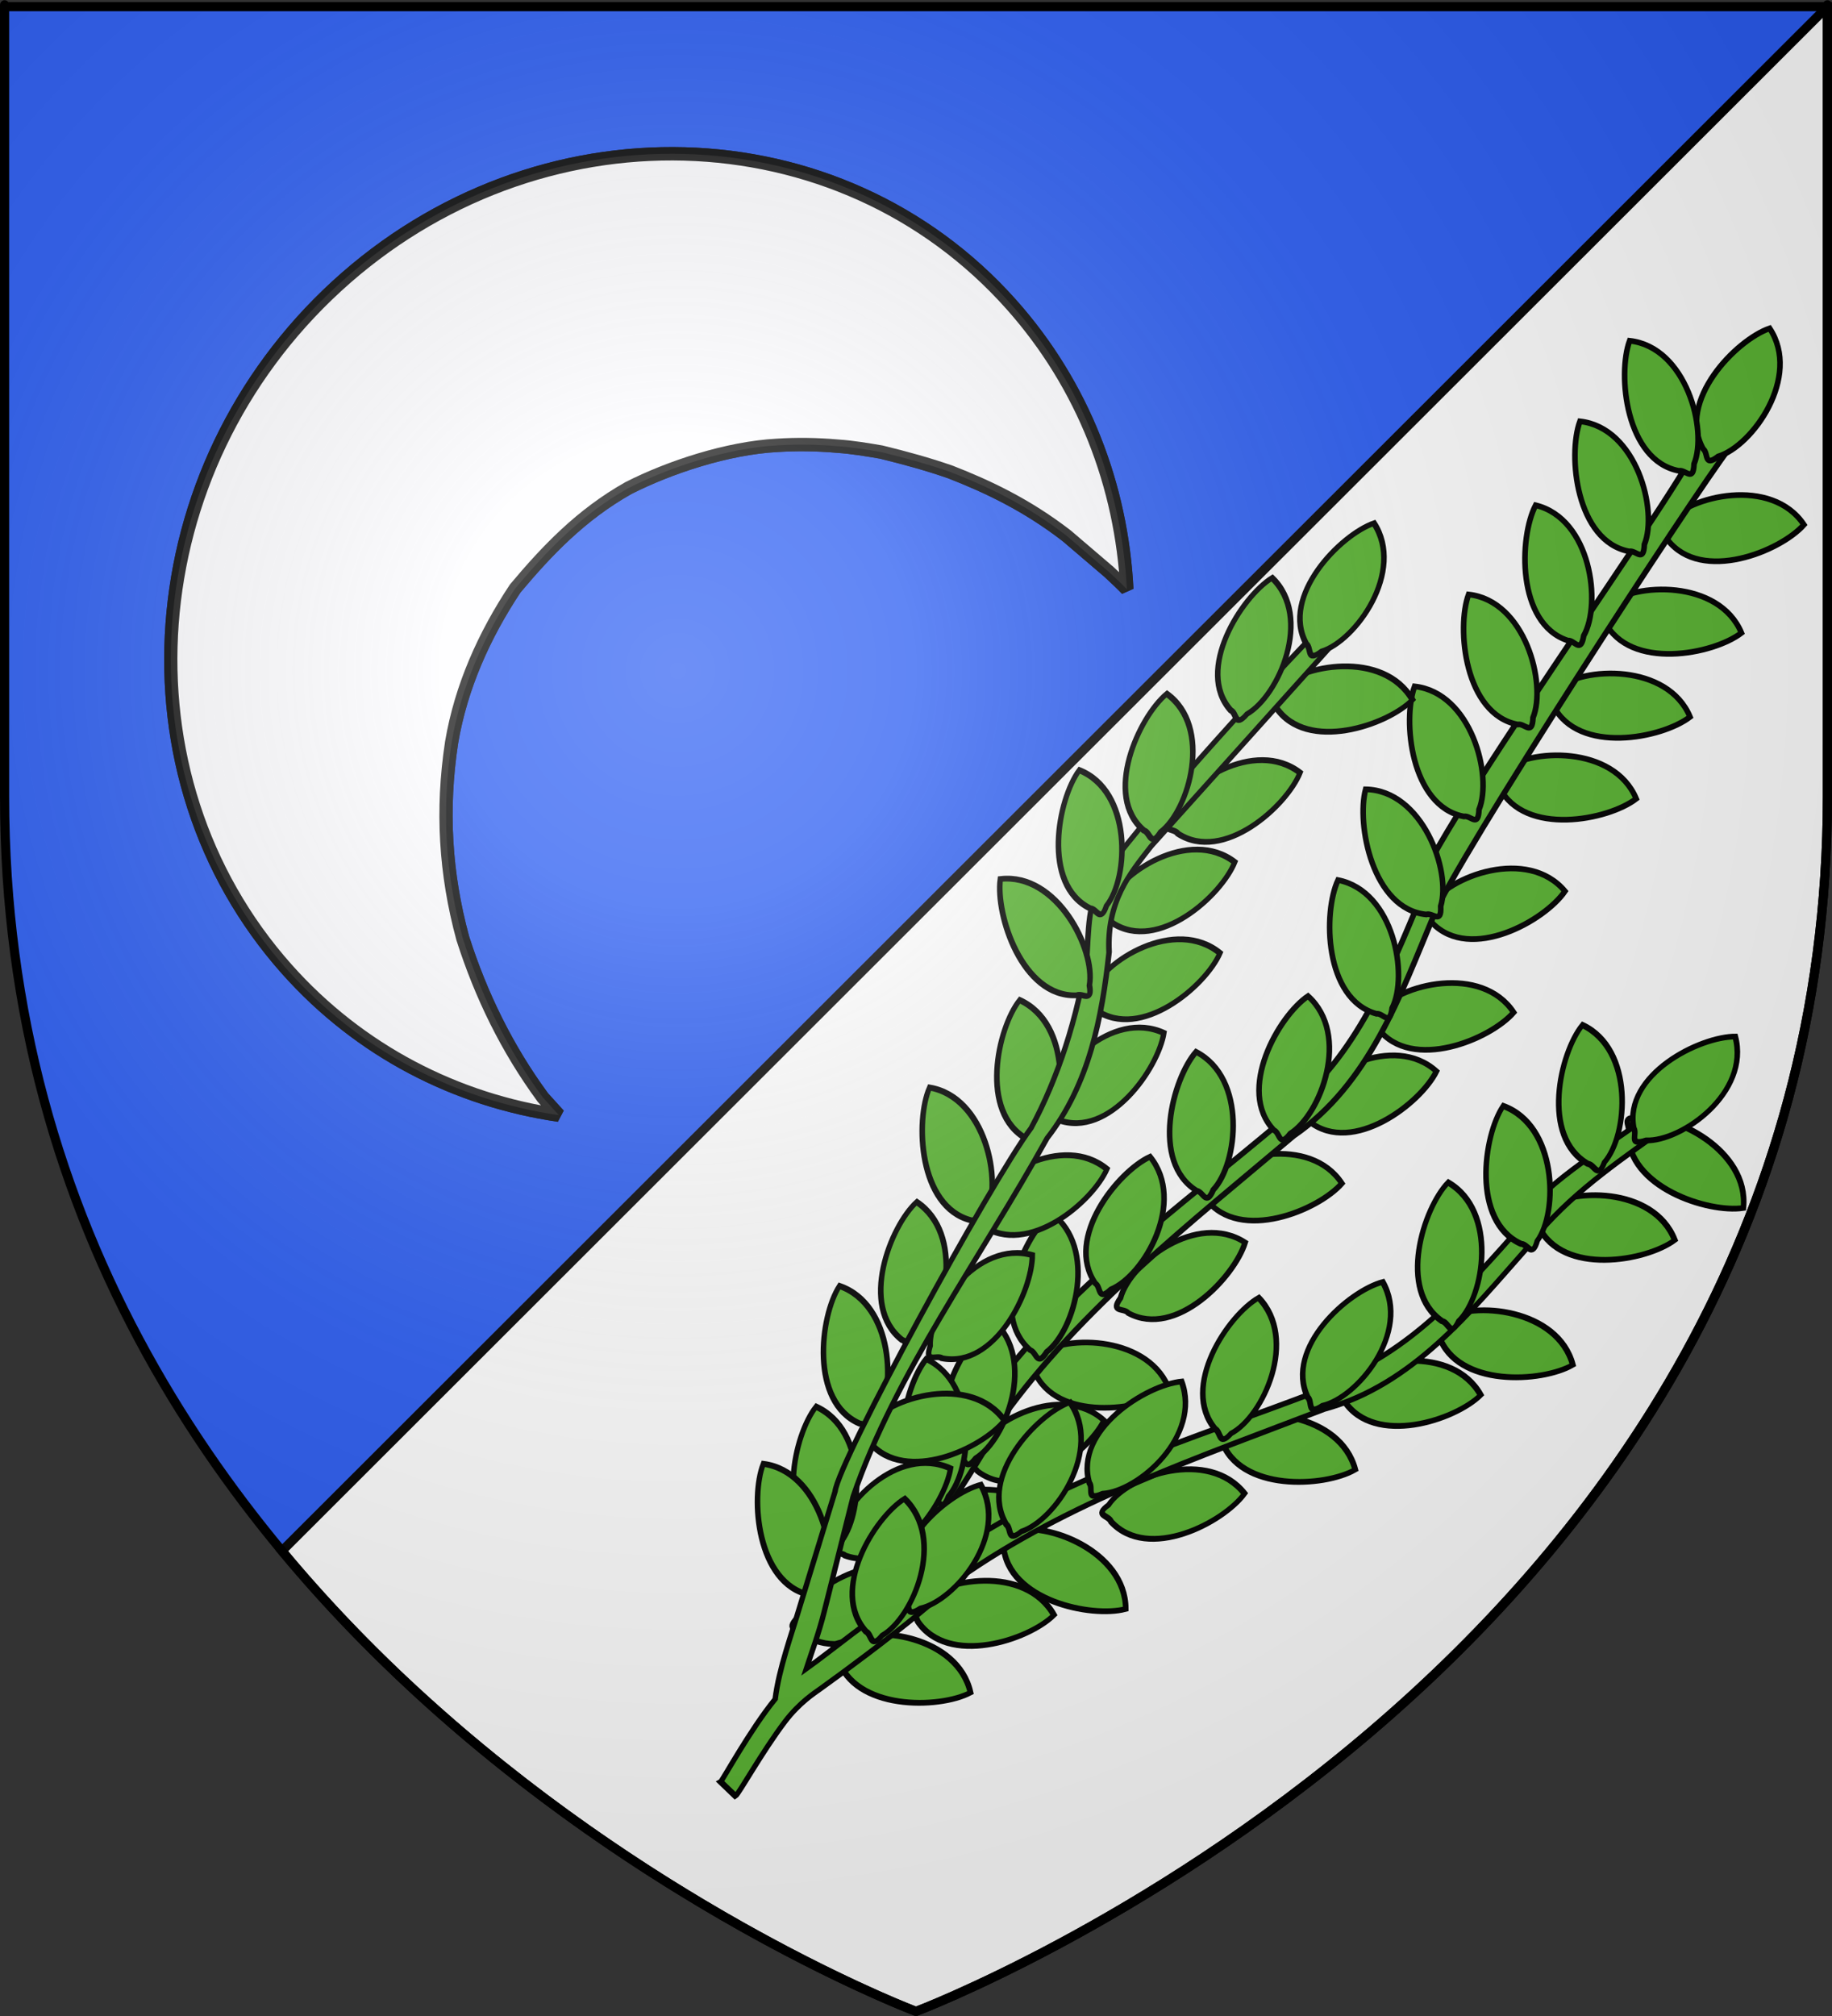 <?xml version="1.0" encoding="UTF-8" standalone="no"?>
<svg
   xmlns:dc="http://purl.org/dc/elements/1.1/"
   xmlns:cc="http://web.resource.org/cc/"
   xmlns:rdf="http://www.w3.org/1999/02/22-rdf-syntax-ns#"
   xmlns:svg="http://www.w3.org/2000/svg"
   xmlns="http://www.w3.org/2000/svg"
   xmlns:xlink="http://www.w3.org/1999/xlink"
   xmlns:sodipodi="http://sodipodi.sourceforge.net/DTD/sodipodi-0.dtd"
   xmlns:inkscape="http://www.inkscape.org/namespaces/inkscape"
   height="660"
   width="600"
   version="1.0"
   id="svg2"
   sodipodi:version="0.32"
   inkscape:version="0.44.1"
   sodipodi:docname="Tagolsheim (68).svg"
   sodipodi:docbase="C:\Documents and Settings\Propriétaire\Mes documents\image blason\Blason du 68 à envoyer"
   inkscape:export-filename="/Users/olivier/Desktop/Blason Rouge/Blason_Vide_3D.png"
   inkscape:export-xdpi="144"
   inkscape:export-ydpi="144">
  <rect width="100%" height="100%" fill="#333333" stroke="none"/>
  <sodipodi:namedview
     inkscape:window-height="712"
     inkscape:window-width="1024"
     inkscape:pageshadow="2"
     inkscape:pageopacity="0.0"
     guidetolerance="10.0"
     gridtolerance="10.0"
     objecttolerance="10.0"
     borderopacity="1.0"
     bordercolor="#666666"
     pagecolor="#ffffff"
     id="base"
     showgrid="false"
     height="660px"
     inkscape:zoom="0.44547727"
     inkscape:cx="452.71567"
     inkscape:cy="273.97881"
     inkscape:window-x="-4"
     inkscape:window-y="-4"
     inkscape:current-layer="layer2" />
  <desc
     id="desc4">Flag of Canton of Valais (Wallis)</desc>
  <defs
     id="defs6">
    <linearGradient
       id="linearGradient23651">
      <stop
         id="stop23653"
         offset="0"
         style="stop-color:#d54b9f;stop-opacity:1;" />
      <stop
         style="stop-color:#df79ac;stop-opacity:0.498;"
         offset="1"
         id="stop23657" />
      <stop
         id="stop23655"
         offset="1"
         style="stop-color:#eaabb9;stop-opacity:0;" />
    </linearGradient>
    <linearGradient
       id="linearGradient22658">
      <stop
         id="stop22660"
         offset="0"
         style="stop-color:#6c2323;stop-opacity:1;" />
      <stop
         style="stop-color:#a10d0d;stop-opacity:0.498;"
         offset="1"
         id="stop22662" />
      <stop
         id="stop22664"
         offset="1"
         style="stop-color:#9d7977;stop-opacity:0.522;" />
      <stop
         id="stop22666"
         offset="1"
         style="stop-color:#e02727;stop-opacity:0.545;" />
    </linearGradient>
    <linearGradient
       id="linearGradient22648">
      <stop
         style="stop-color:#6c2323;stop-opacity:1;"
         offset="0"
         id="stop22650" />
      <stop
         id="stop22652"
         offset="1"
         style="stop-color:#a10d0d;stop-opacity:0.498;" />
      <stop
         style="stop-color:#9d7977;stop-opacity:0.522;"
         offset="1"
         id="stop22654" />
      <stop
         style="stop-color:#e02727;stop-opacity:0.545;"
         offset="1"
         id="stop22656" />
    </linearGradient>
    <linearGradient
       id="linearGradient22586">
      <stop
         id="stop22610"
         offset="0"
         style="stop-color:#a03f0f;stop-opacity:0;" />
      <stop
         style="stop-color:#a03f0f;stop-opacity:0;"
         offset="0.5"
         id="stop22614" />
      <stop
         id="stop22616"
         offset="0.75"
         style="stop-color:#a03f0f;stop-opacity:0;" />
      <stop
         style="stop-color:#a03f0f;stop-opacity:0;"
         offset="0.875"
         id="stop22618" />
      <stop
         id="stop22620"
         offset="0.938"
         style="stop-color:#a03f0f;stop-opacity:0;" />
      <stop
         style="stop-color:#a03f0f;stop-opacity:0;"
         offset="0.969"
         id="stop22622" />
      <stop
         id="stop22624"
         offset="0.984"
         style="stop-color:#a03f0f;stop-opacity:0;" />
      <stop
         style="stop-color:#a03f0f;stop-opacity:0;"
         offset="0.992"
         id="stop22626" />
      <stop
         id="stop22628"
         offset="0.996"
         style="stop-color:#a03f0f;stop-opacity:0;" />
      <stop
         style="stop-color:#a03f0f;stop-opacity:0;"
         offset="0.998"
         id="stop22630" />
      <stop
         id="stop22632"
         offset="1"
         style="stop-color:#a03f0f;stop-opacity:0;" />
      <stop
         style="stop-color:#a13f0f;stop-opacity:0;"
         offset="1"
         id="stop22590" />
    </linearGradient>
    <linearGradient
       id="linearGradient19575">
      <stop
         id="stop19577"
         offset="0"
         style="stop-color:#6c2323;stop-opacity:1;" />
      <stop
         style="stop-color:#a10d0d;stop-opacity:0.498;"
         offset="1"
         id="stop19581" />
      <stop
         id="stop22642"
         offset="1"
         style="stop-color:#9d7977;stop-opacity:0.522;" />
      <stop
         id="stop19579"
         offset="1"
         style="stop-color:#e02727;stop-opacity:0.545;" />
    </linearGradient>
    <linearGradient
       id="linearGradient2893">
      <stop
         style="stop-color:white;stop-opacity:0.314;"
         offset="0"
         id="stop2895" />
      <stop
         id="stop2897"
         offset="0.19"
         style="stop-color:white;stop-opacity:0.251;" />
      <stop
         style="stop-color:#6b6b6b;stop-opacity:0.125;"
         offset="0.6"
         id="stop2901" />
      <stop
         style="stop-color:black;stop-opacity:0.125;"
         offset="1"
         id="stop2899" />
    </linearGradient>
    <radialGradient
       inkscape:collect="always"
       xlink:href="#linearGradient2893"
       id="radialGradient3163"
       gradientUnits="userSpaceOnUse"
       gradientTransform="matrix(1.353,0,0,1.349,-77.629,-85.747)"
       cx="221.445"
       cy="226.331"
       fx="221.445"
       fy="226.331"
       r="300" />
    <radialGradient
       r="300"
       fy="226.331"
       fx="221.445"
       cy="226.331"
       cx="221.445"
       gradientTransform="matrix(1.353,0,0,1.349,-77.629,-85.747)"
       gradientUnits="userSpaceOnUse"
       id="radialGradient2157"
       xlink:href="#linearGradient2893"
       inkscape:collect="always" />
    <linearGradient
       id="linearGradient2147">
      <stop
         id="stop2149"
         offset="0"
         style="stop-color:white;stop-opacity:0.314;" />
      <stop
         style="stop-color:white;stop-opacity:0.251;"
         offset="0.19"
         id="stop2151" />
      <stop
         id="stop2153"
         offset="0.6"
         style="stop-color:#6b6b6b;stop-opacity:0.125;" />
      <stop
         id="stop2155"
         offset="1"
         style="stop-color:black;stop-opacity:0.125;" />
    </linearGradient>
    <inkscape:perspective
       sodipodi:type="inkscape:persp3d"
       inkscape:vp_x="-50 : 600 : 1"
       inkscape:vp_y="0 : 1000 : 0"
       inkscape:vp_z="700 : 600 : 1"
       inkscape:persp3d-origin="300 : 400 : 1"
       id="perspective15507" />
    <linearGradient
       inkscape:collect="always"
       id="linearGradient9154">
      <stop
         style="stop-color:#000000;stop-opacity:1;"
         offset="0"
         id="stop9156" />
      <stop
         style="stop-color:#000000;stop-opacity:0;"
         offset="1"
         id="stop9158" />
    </linearGradient>
    <linearGradient
       inkscape:collect="always"
       id="linearGradient8173">
      <stop
         style="stop-color:#000000;stop-opacity:1;"
         offset="0"
         id="stop8175" />
      <stop
         style="stop-color:#000000;stop-opacity:0;"
         offset="1"
         id="stop8177" />
    </linearGradient>
    <linearGradient
       id="linearGradient6210">
      <stop
         id="stop6212"
         offset="0"
         style="stop-color:#1e1e1e;stop-opacity:0.588;" />
      <stop
         id="stop6214"
         offset="0.19"
         style="stop-color:#ffffff;stop-opacity:0.251" />
      <stop
         id="stop6216"
         offset="0.6"
         style="stop-color:#6b6b6b;stop-opacity:0.125" />
      <stop
         id="stop6218"
         offset="1"
         style="stop-color:#000000;stop-opacity:0.404" />
    </linearGradient>
    <linearGradient
       id="linearGradient15521">
      <stop
         style="stop-color:#ffffff;stop-opacity:0.314"
         offset="0"
         id="stop15523" />
      <stop
         style="stop-color:#ffffff;stop-opacity:0.251"
         offset="0.19"
         id="stop15525" />
      <stop
         style="stop-color:#6b6b6b;stop-opacity:0.125"
         offset="0.6"
         id="stop15527" />
      <stop
         style="stop-color:#000000;stop-opacity:0.125"
         offset="1"
         id="stop15529" />
    </linearGradient>
    <radialGradient
       cx="221.445"
       cy="226.331"
       r="300"
       fx="221.445"
       fy="226.331"
       id="radialGradient15531"
       xlink:href="#linearGradient2893"
       gradientUnits="userSpaceOnUse"
       gradientTransform="matrix(1.353,0,0,1.349,-77.629,-85.747)" />
    <radialGradient
       inkscape:collect="always"
       xlink:href="#linearGradient2893"
       id="radialGradient2186"
       gradientUnits="userSpaceOnUse"
       gradientTransform="matrix(1.353,0,0,1.349,174.466,-82.246)"
       cx="221.445"
       cy="226.331"
       fx="221.445"
       fy="226.331"
       r="300" />
    <radialGradient
       inkscape:collect="always"
       xlink:href="#linearGradient8173"
       id="radialGradient8179"
       cx="154.772"
       cy="112.17"
       fx="154.772"
       fy="112.17"
       r="73.516"
       gradientTransform="matrix(-0.115,-0.826,1.629,-0.226,199.173,268.13)"
       gradientUnits="userSpaceOnUse" />
    <radialGradient
       inkscape:collect="always"
       xlink:href="#linearGradient9154"
       id="radialGradient9160"
       cx="49.017"
       cy="70.816"
       fx="49.017"
       fy="70.816"
       r="60.547"
       gradientTransform="matrix(1.651,0.376,-0.145,0.637,178.829,27.442)"
       gradientUnits="userSpaceOnUse" />
    <radialGradient
       inkscape:collect="always"
       xlink:href="#linearGradient9154"
       id="radialGradient9177"
       gradientUnits="userSpaceOnUse"
       gradientTransform="matrix(1.651,0.376,-0.145,0.637,178.829,27.442)"
       cx="49.017"
       cy="70.816"
       fx="49.017"
       fy="70.816"
       r="60.547" />
    <radialGradient
       inkscape:collect="always"
       xlink:href="#linearGradient8173"
       id="radialGradient9179"
       gradientUnits="userSpaceOnUse"
       gradientTransform="matrix(-0.115,-0.826,1.629,-0.226,199.173,268.13)"
       cx="154.772"
       cy="112.17"
       fx="154.772"
       fy="112.17"
       r="73.516" />
    <inkscape:perspective
       sodipodi:type="inkscape:persp3d"
       inkscape:vp_x="-50 : 600 : 1"
       inkscape:vp_y="0 : 1000 : 0"
       inkscape:vp_z="700 : 600 : 1"
       inkscape:persp3d-origin="300 : 400 : 1"
       id="perspective15320" />
    <inkscape:perspective
       sodipodi:type="inkscape:persp3d"
       inkscape:vp_x="-50 : 600 : 1"
       inkscape:vp_y="0 : 1000 : 0"
       inkscape:vp_z="700 : 600 : 1"
       inkscape:persp3d-origin="300 : 400 : 1"
       id="perspective4224" />
    <linearGradient
       id="linearGradient4227">
      <stop
         style="stop-color:white;stop-opacity:0.314;"
         offset="0"
         id="stop4229" />
      <stop
         id="stop4231"
         offset="0.19"
         style="stop-color:white;stop-opacity:0.251;" />
      <stop
         style="stop-color:#6b6b6b;stop-opacity:0.125;"
         offset="0.6"
         id="stop4233" />
      <stop
         style="stop-color:black;stop-opacity:0.125;"
         offset="1"
         id="stop4235" />
    </linearGradient>
    <linearGradient
       id="linearGradient4237">
      <stop
         id="stop4239"
         offset="0"
         style="stop-color:white;stop-opacity:1;" />
      <stop
         style="stop-color:white;stop-opacity:1;"
         offset="0.229"
         id="stop4241" />
      <stop
         id="stop4243"
         offset="1"
         style="stop-color:black;stop-opacity:1;" />
    </linearGradient>
    <linearGradient
       id="linearGradient4245">
      <stop
         id="stop4247"
         offset="0"
         style="stop-color:#fd0000;stop-opacity:1;" />
      <stop
         style="stop-color:#e77275;stop-opacity:0.659;"
         offset="0.5"
         id="stop4249" />
      <stop
         style="stop-color:black;stop-opacity:0.323;"
         offset="1"
         id="stop4251" />
    </linearGradient>
    <radialGradient
       inkscape:collect="always"
       xlink:href="#linearGradient2955"
       id="radialGradient4253"
       cx="225.524"
       cy="218.901"
       fx="225.524"
       fy="218.901"
       r="300"
       gradientTransform="matrix(-4.167939e-4,2.183,-1.884,-3.599562e-4,615.597,-289.121)"
       gradientUnits="userSpaceOnUse" />
    <polygon
       id="polygon4255"
       transform="scale(53,53)"
       points="0,-1 0.588,0.809 -0.951,-0.309 0.951,-0.309 -0.588,0.809 0,-1 " />
    <clipPath
       id="clipPath4257">
      <path
         d="M 0,-200 L 0,600 L 300,600 L 300,-200 L 0,-200 z "
         id="path4259" />
    </clipPath>
    <radialGradient
       inkscape:collect="always"
       xlink:href="#linearGradient2955"
       id="radialGradient4261"
       gradientUnits="userSpaceOnUse"
       gradientTransform="matrix(-4.167939e-4,2.183,-1.884,-3.599562e-4,615.597,-289.121)"
       cx="225.524"
       cy="218.901"
       fx="225.524"
       fy="218.901"
       r="300" />
    <radialGradient
       inkscape:collect="always"
       xlink:href="#linearGradient2955"
       id="radialGradient4263"
       gradientUnits="userSpaceOnUse"
       gradientTransform="matrix(0,1.749,-1.593,-1.049767e-7,551.788,-191.29)"
       cx="225.524"
       cy="218.901"
       fx="225.524"
       fy="218.901"
       r="300" />
    <radialGradient
       inkscape:collect="always"
       xlink:href="#linearGradient2955"
       id="radialGradient4265"
       gradientUnits="userSpaceOnUse"
       gradientTransform="matrix(0,1.386,-1.323,-5.741131e-8,-158.082,-109.541)"
       cx="225.524"
       cy="218.901"
       fx="225.524"
       fy="218.901"
       r="300" />
    <radialGradient
       inkscape:collect="always"
       xlink:href="#linearGradient2893"
       id="radialGradient4267"
       gradientUnits="userSpaceOnUse"
       gradientTransform="matrix(1.353,0,0,1.349,-77.629,-85.747)"
       cx="221.445"
       cy="226.331"
       fx="221.445"
       fy="226.331"
       r="300" />
    <radialGradient
       gradientTransform="matrix(1.353,0,0,1.349,-77.629,-85.747)"
       gradientUnits="userSpaceOnUse"
       xlink:href="#linearGradient2893"
       id="radialGradient2982"
       fy="226.331"
       fx="221.445"
       r="300"
       cy="226.331"
       cx="221.445" />
    <radialGradient
       gradientTransform="matrix(0,1.386,-1.323,-5.741131e-8,-158.082,-109.541)"
       gradientUnits="userSpaceOnUse"
       xlink:href="#linearGradient2955"
       id="radialGradient2980"
       fy="218.901"
       fx="225.524"
       r="300"
       cy="218.901"
       cx="225.524" />
    <radialGradient
       gradientTransform="matrix(0,1.749,-1.593,-1.049767e-7,551.788,-191.29)"
       gradientUnits="userSpaceOnUse"
       xlink:href="#linearGradient2955"
       id="radialGradient2978"
       fy="218.901"
       fx="225.524"
       r="300"
       cy="218.901"
       cx="225.524" />
    <radialGradient
       gradientTransform="matrix(-4.167939e-4,2.183,-1.884,-3.599562e-4,615.597,-289.121)"
       gradientUnits="userSpaceOnUse"
       xlink:href="#linearGradient2955"
       id="radialGradient2976"
       fy="218.901"
       fx="225.524"
       r="300"
       cy="218.901"
       cx="225.524" />
    <clipPath
       id="clipPath2972">
      <path
         id="path2974"
         d="M 0,-200 L 0,600 L 300,600 L 300,-200 L 0,-200 z " />
    </clipPath>
    <polygon
       id="polygon2970"
       transform="scale(53,53)"
       points="0,-1 0.588,0.809 -0.951,-0.309 0.951,-0.309 -0.588,0.809 0,-1 " />
    <radialGradient
       gradientTransform="matrix(-4.167939e-4,2.183,-1.884,-3.599562e-4,615.597,-289.121)"
       gradientUnits="userSpaceOnUse"
       xlink:href="#linearGradient2955"
       id="radialGradient2968"
       fy="218.901"
       fx="225.524"
       r="300"
       cy="218.901"
       cx="225.524" />
    <linearGradient
       id="linearGradient2960">
      <stop
         id="stop2962"
         offset="0"
         style="stop-color:#fd0000;stop-opacity:1" />
      <stop
         id="stop2964"
         offset="0.5"
         style="stop-color:#e77275;stop-opacity:0.659" />
      <stop
         id="stop2966"
         offset="1"
         style="stop-color:black;stop-opacity:0.323" />
    </linearGradient>
    <linearGradient
       id="linearGradient2952">
      <stop
         id="stop2954"
         offset="0"
         style="stop-color:white;stop-opacity:1" />
      <stop
         id="stop2956"
         offset="0.229"
         style="stop-color:white;stop-opacity:1" />
      <stop
         id="stop2958"
         offset="1"
         style="stop-color:black;stop-opacity:1" />
    </linearGradient>
    <linearGradient
       id="linearGradient2942">
      <stop
         id="stop2944"
         offset="0"
         style="stop-color:white;stop-opacity:0.314" />
      <stop
         id="stop2946"
         offset="0.19"
         style="stop-color:white;stop-opacity:0.251" />
      <stop
         id="stop2948"
         offset="0.6"
         style="stop-color:#6b6b6b;stop-opacity:0.125" />
      <stop
         id="stop2950"
         offset="1"
         style="stop-color:black;stop-opacity:0.125" />
    </linearGradient>
    <linearGradient
       id="linearGradient2095">
      <stop
         id="stop2097"
         offset="0"
         style="stop-color:white;stop-opacity:0.314" />
      <stop
         id="stop2099"
         offset="0.19"
         style="stop-color:white;stop-opacity:0.251" />
      <stop
         id="stop2101"
         offset="0.6"
         style="stop-color:#6b6b6b;stop-opacity:0.125" />
      <stop
         id="stop2103"
         offset="1"
         style="stop-color:black;stop-opacity:0.125" />
    </linearGradient>
    <linearGradient
       id="linearGradient2105">
      <stop
         id="stop2107"
         offset="0"
         style="stop-color:white;stop-opacity:1" />
      <stop
         id="stop2109"
         offset="0.229"
         style="stop-color:white;stop-opacity:1" />
      <stop
         id="stop2111"
         offset="1"
         style="stop-color:black;stop-opacity:1" />
    </linearGradient>
    <linearGradient
       id="linearGradient2113">
      <stop
         id="stop2115"
         offset="0"
         style="stop-color:#fd0000;stop-opacity:1" />
      <stop
         id="stop2117"
         offset="0.5"
         style="stop-color:#e77275;stop-opacity:0.659" />
      <stop
         id="stop2119"
         offset="1"
         style="stop-color:black;stop-opacity:0.323" />
    </linearGradient>
    <radialGradient
       gradientTransform="matrix(-4.167939e-4,2.183,-1.884,-3.599562e-4,615.597,-289.121)"
       gradientUnits="userSpaceOnUse"
       xlink:href="#linearGradient2955"
       id="radialGradient2121"
       fy="218.901"
       fx="225.524"
       r="300"
       cy="218.901"
       cx="225.524" />
    <polygon
       id="polygon2123"
       transform="scale(53,53)"
       points="0,-1 0.588,0.809 -0.951,-0.309 0.951,-0.309 -0.588,0.809 0,-1 " />
    <clipPath
       id="clipPath2125">
      <path
         id="path2127"
         d="M 0,-200 L 0,600 L 300,600 L 300,-200 L 0,-200 z " />
    </clipPath>
    <radialGradient
       gradientTransform="matrix(-4.167939e-4,2.183,-1.884,-3.599562e-4,615.597,-289.121)"
       gradientUnits="userSpaceOnUse"
       xlink:href="#linearGradient2955"
       id="radialGradient2129"
       fy="218.901"
       fx="225.524"
       r="300"
       cy="218.901"
       cx="225.524" />
    <radialGradient
       gradientTransform="matrix(0,1.749,-1.593,-1.049767e-7,551.788,-191.29)"
       gradientUnits="userSpaceOnUse"
       xlink:href="#linearGradient2955"
       id="radialGradient2131"
       fy="218.901"
       fx="225.524"
       r="300"
       cy="218.901"
       cx="225.524" />
    <radialGradient
       gradientTransform="matrix(0,1.386,-1.323,-5.741131e-8,-158.082,-109.541)"
       gradientUnits="userSpaceOnUse"
       xlink:href="#linearGradient2955"
       id="radialGradient2133"
       fy="218.901"
       fx="225.524"
       r="300"
       cy="218.901"
       cx="225.524" />
    <radialGradient
       gradientTransform="matrix(1.353,0,0,1.349,-77.629,-85.747)"
       gradientUnits="userSpaceOnUse"
       xlink:href="#linearGradient2893"
       id="radialGradient2135"
       fy="226.331"
       fx="221.445"
       r="300"
       cy="226.331"
       cx="221.445" />
    <radialGradient
       gradientTransform="matrix(0,1.386,-1.323,-5.741131e-8,-158.082,-109.541)"
       gradientUnits="userSpaceOnUse"
       xlink:href="#linearGradient2955"
       id="radialGradient3080"
       fy="218.901"
       fx="225.524"
       r="300"
       cy="218.901"
       cx="225.524" />
    <radialGradient
       gradientTransform="matrix(0,1.749,-1.593,-1.049767e-7,551.788,-191.29)"
       gradientUnits="userSpaceOnUse"
       xlink:href="#linearGradient2955"
       id="radialGradient3078"
       fy="218.901"
       fx="225.524"
       r="300"
       cy="218.901"
       cx="225.524" />
    <radialGradient
       gradientTransform="matrix(-4.167939e-4,2.183,-1.884,-3.599562e-4,615.597,-289.121)"
       gradientUnits="userSpaceOnUse"
       xlink:href="#linearGradient2955"
       id="radialGradient3076"
       fy="218.901"
       fx="225.524"
       r="300"
       cy="218.901"
       cx="225.524" />
    <clipPath
       id="clipPath3072">
      <path
         id="path3074"
         d="M 0,-200 L 0,600 L 300,600 L 300,-200 L 0,-200 z " />
    </clipPath>
    <polygon
       id="polygon3070"
       transform="scale(53,53)"
       points="0,-1 0.588,0.809 -0.951,-0.309 0.951,-0.309 -0.588,0.809 0,-1 " />
    <radialGradient
       gradientTransform="matrix(-4.167939e-4,2.183,-1.884,-3.599562e-4,615.597,-289.121)"
       gradientUnits="userSpaceOnUse"
       xlink:href="#linearGradient2955"
       id="radialGradient3068"
       fy="218.901"
       fx="225.524"
       r="300"
       cy="218.901"
       cx="225.524" />
    <linearGradient
       id="linearGradient3060">
      <stop
         id="stop3062"
         offset="0"
         style="stop-color:#fd0000;stop-opacity:1" />
      <stop
         id="stop3064"
         offset="0.5"
         style="stop-color:#e77275;stop-opacity:0.659" />
      <stop
         id="stop3066"
         offset="1"
         style="stop-color:black;stop-opacity:0.323" />
    </linearGradient>
    <linearGradient
       id="linearGradient3052">
      <stop
         id="stop3054"
         offset="0"
         style="stop-color:white;stop-opacity:1" />
      <stop
         id="stop3056"
         offset="0.229"
         style="stop-color:white;stop-opacity:1" />
      <stop
         id="stop3058"
         offset="1"
         style="stop-color:black;stop-opacity:1" />
    </linearGradient>
    <linearGradient
       id="linearGradient3042">
      <stop
         id="stop3044"
         offset="0"
         style="stop-color:white;stop-opacity:0.314" />
      <stop
         id="stop3046"
         offset="0.19"
         style="stop-color:white;stop-opacity:0.251" />
      <stop
         id="stop3048"
         offset="0.6"
         style="stop-color:#6b6b6b;stop-opacity:0.125" />
      <stop
         id="stop3050"
         offset="1"
         style="stop-color:black;stop-opacity:0.125" />
    </linearGradient>
    <inkscape:perspective
       sodipodi:type="inkscape:persp3d"
       inkscape:vp_x="-50 : 600 : 1"
       inkscape:vp_y="0 : 1000 : 0"
       inkscape:vp_z="700 : 600 : 1"
       inkscape:persp3d-origin="300 : 400 : 1"
       id="perspective3828" />
    <inkscape:perspective
       sodipodi:type="inkscape:persp3d"
       inkscape:vp_x="-50 : 600 : 1"
       inkscape:vp_y="0 : 1000 : 0"
       inkscape:vp_z="700 : 600 : 1"
       inkscape:persp3d-origin="300 : 400 : 1"
       id="perspective2814" />
    <linearGradient
       id="linearGradient3832">
      <stop
         style="stop-color:#ffffff;stop-opacity:0.314"
         offset="0"
         id="stop3834" />
      <stop
         style="stop-color:#ffffff;stop-opacity:0.251"
         offset="0.19"
         id="stop3836" />
      <stop
         style="stop-color:#6b6b6b;stop-opacity:0.125"
         offset="0.6"
         id="stop3838" />
      <stop
         style="stop-color:#000000;stop-opacity:0.125"
         offset="1"
         id="stop3840" />
    </linearGradient>
    <linearGradient
       id="linearGradient3842">
      <stop
         style="stop-color:#ffffff;stop-opacity:1"
         offset="0"
         id="stop3844" />
      <stop
         style="stop-color:#ffffff;stop-opacity:1"
         offset="0.229"
         id="stop3846" />
      <stop
         style="stop-color:#000000;stop-opacity:1"
         offset="1"
         id="stop3848" />
    </linearGradient>
    <linearGradient
       id="linearGradient3850">
      <stop
         style="stop-color:#fd0000;stop-opacity:1"
         offset="0"
         id="stop3852" />
      <stop
         style="stop-color:#e77275;stop-opacity:0.659"
         offset="0.5"
         id="stop3854" />
      <stop
         style="stop-color:#000000;stop-opacity:0.323"
         offset="1"
         id="stop3856" />
    </linearGradient>
    <radialGradient
       cx="225.524"
       cy="218.901"
       r="300"
       fx="225.524"
       fy="218.901"
       id="radialGradient3858"
       xlink:href="#linearGradient2955"
       gradientUnits="userSpaceOnUse"
       gradientTransform="matrix(-4.167939e-4,2.183,-1.884,-3.599562e-4,615.597,-289.121)" />
    <polygon
       points="0,-1 0.588,0.809 -0.951,-0.309 0.951,-0.309 -0.588,0.809 0,-1 "
       transform="scale(53,53)"
       id="polygon3860" />
    <clipPath
       id="clipPath3862">
      <path
         d="M 0,-200 L 0,600 L 300,600 L 300,-200 L 0,-200 z "
         id="path3864" />
    </clipPath>
    <radialGradient
       cx="225.524"
       cy="218.901"
       r="300"
       fx="225.524"
       fy="218.901"
       id="radialGradient3866"
       xlink:href="#linearGradient2955"
       gradientUnits="userSpaceOnUse"
       gradientTransform="matrix(-4.167939e-4,2.183,-1.884,-3.599562e-4,615.597,-289.121)" />
    <radialGradient
       cx="225.524"
       cy="218.901"
       r="300"
       fx="225.524"
       fy="218.901"
       id="radialGradient3868"
       xlink:href="#linearGradient2955"
       gradientUnits="userSpaceOnUse"
       gradientTransform="matrix(0,1.749,-1.593,-1.049767e-7,551.788,-191.29)" />
    <radialGradient
       cx="225.524"
       cy="218.901"
       r="300"
       fx="225.524"
       fy="218.901"
       id="radialGradient3870"
       xlink:href="#linearGradient2955"
       gradientUnits="userSpaceOnUse"
       gradientTransform="matrix(0,1.386,-1.323,-5.741131e-8,-158.082,-109.541)" />
    <radialGradient
       cx="221.445"
       cy="226.331"
       r="300"
       fx="221.445"
       fy="226.331"
       id="radialGradient3872"
       xlink:href="#linearGradient2893"
       gradientUnits="userSpaceOnUse"
       gradientTransform="matrix(1.353,0,0,1.349,-77.629,-85.747)" />
    <radialGradient
       inkscape:collect="always"
       xlink:href="#linearGradient2893"
       id="radialGradient32351"
       gradientUnits="userSpaceOnUse"
       gradientTransform="matrix(1.353,0,0,1.349,-270.612,-64.519)"
       cx="221.445"
       cy="226.331"
       fx="221.445"
       fy="226.331"
       r="300" />
    <inkscape:perspective
       sodipodi:type="inkscape:persp3d"
       inkscape:vp_x="-50 : 600 : 1"
       inkscape:vp_y="0 : 1000 : 0"
       inkscape:vp_z="700 : 600 : 1"
       inkscape:persp3d-origin="300 : 400 : 1"
       id="perspective2840" />
    <inkscape:perspective
       sodipodi:type="inkscape:persp3d"
       inkscape:vp_x="-50 : 600 : 1"
       inkscape:vp_y="0 : 1000 : 0"
       inkscape:vp_z="700 : 600 : 1"
       inkscape:persp3d-origin="300 : 400 : 1"
       id="perspective23290" />
    <inkscape:perspective
       sodipodi:type="inkscape:persp3d"
       inkscape:vp_x="-50 : 600 : 1"
       inkscape:vp_y="0 : 1000 : 0"
       inkscape:vp_z="700 : 600 : 1"
       inkscape:persp3d-origin="300 : 400 : 1"
       id="perspective2700" />
    <inkscape:perspective
       sodipodi:type="inkscape:persp3d"
       inkscape:vp_x="-50 : 600 : 1"
       inkscape:vp_y="0 : 1000 : 0"
       inkscape:vp_z="700 : 600 : 1"
       inkscape:persp3d-origin="300 : 400 : 1"
       id="perspective11825" />
    <radialGradient
       gradientTransform="matrix(0,1.386,-1.323,-5.741131e-8,-158.082,-109.541)"
       gradientUnits="userSpaceOnUse"
       xlink:href="#linearGradient2955"
       id="radialGradient6435"
       fy="218.901"
       fx="225.524"
       r="300"
       cy="218.901"
       cx="225.524" />
    <radialGradient
       gradientTransform="matrix(0,1.749,-1.593,-1.049767e-7,551.788,-191.29)"
       gradientUnits="userSpaceOnUse"
       xlink:href="#linearGradient2955"
       id="radialGradient6437"
       fy="218.901"
       fx="225.524"
       r="300"
       cy="218.901"
       cx="225.524" />
    <radialGradient
       gradientTransform="matrix(-4.167939e-4,2.183,-1.884,-3.599562e-4,615.597,-289.121)"
       gradientUnits="userSpaceOnUse"
       xlink:href="#linearGradient2955"
       id="radialGradient6439"
       fy="218.901"
       fx="225.524"
       r="300"
       cy="218.901"
       cx="225.524" />
    <clipPath
       id="clipPath6441">
      <path
         id="path6443"
         d="M 0,-200 L 0,600 L 300,600 L 300,-200 L 0,-200 z " />
    </clipPath>
    <polygon
       id="polygon6445"
       transform="scale(53,53)"
       points="0,-1 0.588,0.809 -0.951,-0.309 0.951,-0.309 -0.588,0.809 0,-1 " />
    <radialGradient
       gradientTransform="matrix(-4.167939e-4,2.183,-1.884,-3.599562e-4,615.597,-289.121)"
       gradientUnits="userSpaceOnUse"
       xlink:href="#linearGradient2955"
       id="radialGradient6447"
       fy="218.901"
       fx="225.524"
       r="300"
       cy="218.901"
       cx="225.524" />
    <linearGradient
       id="linearGradient6449">
      <stop
         id="stop6451"
         offset="0"
         style="stop-color:#fd0000;stop-opacity:1" />
      <stop
         id="stop6453"
         offset="0.5"
         style="stop-color:#e77275;stop-opacity:0.659" />
      <stop
         id="stop6455"
         offset="1"
         style="stop-color:black;stop-opacity:0.323" />
    </linearGradient>
    <linearGradient
       id="linearGradient6457">
      <stop
         id="stop6459"
         offset="0"
         style="stop-color:white;stop-opacity:1" />
      <stop
         id="stop6461"
         offset="0.229"
         style="stop-color:white;stop-opacity:1" />
      <stop
         id="stop6463"
         offset="1"
         style="stop-color:black;stop-opacity:1" />
    </linearGradient>
    <linearGradient
       id="linearGradient6465">
      <stop
         id="stop6467"
         offset="0"
         style="stop-color:white;stop-opacity:0.314" />
      <stop
         id="stop6469"
         offset="0.19"
         style="stop-color:white;stop-opacity:0.251" />
      <stop
         id="stop6471"
         offset="0.6"
         style="stop-color:#6b6b6b;stop-opacity:0.125" />
      <stop
         id="stop6473"
         offset="1"
         style="stop-color:black;stop-opacity:0.125" />
    </linearGradient>
    <linearGradient
       id="linearGradient6359">
      <stop
         style="stop-color:white;stop-opacity:0.314"
         offset="0"
         id="stop6361" />
      <stop
         style="stop-color:white;stop-opacity:0.251"
         offset="0.19"
         id="stop6363" />
      <stop
         style="stop-color:#6b6b6b;stop-opacity:0.125"
         offset="0.6"
         id="stop6365" />
      <stop
         style="stop-color:black;stop-opacity:0.125"
         offset="1"
         id="stop6367" />
    </linearGradient>
    <linearGradient
       id="linearGradient6369">
      <stop
         style="stop-color:white;stop-opacity:1"
         offset="0"
         id="stop6371" />
      <stop
         style="stop-color:white;stop-opacity:1"
         offset="0.229"
         id="stop6373" />
      <stop
         style="stop-color:black;stop-opacity:1"
         offset="1"
         id="stop6375" />
    </linearGradient>
    <linearGradient
       id="linearGradient6377">
      <stop
         style="stop-color:#fd0000;stop-opacity:1"
         offset="0"
         id="stop6379" />
      <stop
         style="stop-color:#e77275;stop-opacity:0.659"
         offset="0.5"
         id="stop6381" />
      <stop
         style="stop-color:black;stop-opacity:0.323"
         offset="1"
         id="stop6383" />
    </linearGradient>
    <radialGradient
       cx="225.524"
       cy="218.901"
       r="300"
       fx="225.524"
       fy="218.901"
       id="radialGradient6385"
       xlink:href="#linearGradient2955"
       gradientUnits="userSpaceOnUse"
       gradientTransform="matrix(-4.167939e-4,2.183,-1.884,-3.599562e-4,615.597,-289.121)" />
    <polygon
       points="0,-1 0.588,0.809 -0.951,-0.309 0.951,-0.309 -0.588,0.809 0,-1 "
       transform="scale(53,53)"
       id="polygon6387" />
    <clipPath
       id="clipPath6389">
      <path
         d="M 0,-200 L 0,600 L 300,600 L 300,-200 L 0,-200 z "
         id="path6391" />
    </clipPath>
    <radialGradient
       cx="225.524"
       cy="218.901"
       r="300"
       fx="225.524"
       fy="218.901"
       id="radialGradient6393"
       xlink:href="#linearGradient2955"
       gradientUnits="userSpaceOnUse"
       gradientTransform="matrix(-4.167939e-4,2.183,-1.884,-3.599562e-4,615.597,-289.121)" />
    <radialGradient
       cx="225.524"
       cy="218.901"
       r="300"
       fx="225.524"
       fy="218.901"
       id="radialGradient6395"
       xlink:href="#linearGradient2955"
       gradientUnits="userSpaceOnUse"
       gradientTransform="matrix(0,1.749,-1.593,-1.049767e-7,551.788,-191.29)" />
    <radialGradient
       cx="225.524"
       cy="218.901"
       r="300"
       fx="225.524"
       fy="218.901"
       id="radialGradient6397"
       xlink:href="#linearGradient2955"
       gradientUnits="userSpaceOnUse"
       gradientTransform="matrix(0,1.386,-1.323,-5.741131e-8,-158.082,-109.541)" />
    <radialGradient
       r="300"
       fy="218.901"
       fx="225.524"
       cy="218.901"
       cx="225.524"
       gradientTransform="matrix(0,1.386,-1.323,-5.741131e-8,-158.082,-109.541)"
       gradientUnits="userSpaceOnUse"
       id="radialGradient2871"
       xlink:href="#linearGradient2955"
       inkscape:collect="always" />
    <radialGradient
       r="300"
       fy="218.901"
       fx="225.524"
       cy="218.901"
       cx="225.524"
       gradientTransform="matrix(0,1.749,-1.593,-1.049767e-7,551.788,-191.29)"
       gradientUnits="userSpaceOnUse"
       id="radialGradient2865"
       xlink:href="#linearGradient2955"
       inkscape:collect="always" />
    <radialGradient
       r="300"
       fy="218.901"
       fx="225.524"
       cy="218.901"
       cx="225.524"
       gradientTransform="matrix(-4.167939e-4,2.183,-1.884,-3.599562e-4,615.597,-289.121)"
       gradientUnits="userSpaceOnUse"
       id="radialGradient1911"
       xlink:href="#linearGradient2955"
       inkscape:collect="always" />
    <clipPath
       id="clip">
      <path
         id="path10"
         d="M 0,-200 L 0,600 L 300,600 L 300,-200 L 0,-200 z " />
    </clipPath>
    <polygon
       points="0,-1 0.588,0.809 -0.951,-0.309 0.951,-0.309 -0.588,0.809 0,-1 "
       transform="scale(53,53)"
       id="star" />
    <radialGradient
       gradientUnits="userSpaceOnUse"
       gradientTransform="matrix(-4.167939e-4,2.183,-1.884,-3.599562e-4,615.597,-289.121)"
       r="300"
       fy="218.901"
       fx="225.524"
       cy="218.901"
       cx="225.524"
       id="radialGradient2961"
       xlink:href="#linearGradient2955"
       inkscape:collect="always" />
    <linearGradient
       id="linearGradient2955">
      <stop
         style="stop-color:#fd0000;stop-opacity:1;"
         offset="0"
         id="stop2867" />
      <stop
         id="stop2873"
         offset="0.5"
         style="stop-color:#e77275;stop-opacity:0.659;" />
      <stop
         id="stop2959"
         offset="1"
         style="stop-color:black;stop-opacity:0.323;" />
    </linearGradient>
    <linearGradient
       id="linearGradient2885">
      <stop
         style="stop-color:white;stop-opacity:1;"
         offset="0"
         id="stop2887" />
      <stop
         id="stop2891"
         offset="0.229"
         style="stop-color:white;stop-opacity:1;" />
      <stop
         style="stop-color:black;stop-opacity:1;"
         offset="1"
         id="stop2889" />
    </linearGradient>
    <linearGradient
       id="linearGradient2562">
      <stop
         id="stop2564"
         offset="0"
         style="stop-color:white;stop-opacity:0.314;" />
      <stop
         style="stop-color:white;stop-opacity:0.251;"
         offset="0.19"
         id="stop2566" />
      <stop
         id="stop2568"
         offset="0.6"
         style="stop-color:#6b6b6b;stop-opacity:0.125;" />
      <stop
         id="stop2570"
         offset="1"
         style="stop-color:black;stop-opacity:0.125;" />
    </linearGradient>
    <inkscape:perspective
       id="perspective10951"
       inkscape:persp3d-origin="300 : 400 : 1"
       inkscape:vp_z="700 : 600 : 1"
       inkscape:vp_y="0 : 1000 : 0"
       inkscape:vp_x="-50 : 600 : 1"
       sodipodi:type="inkscape:persp3d" />
    <inkscape:perspective
       id="perspective14654"
       inkscape:persp3d-origin="300 : 400 : 1"
       inkscape:vp_z="700 : 600 : 1"
       inkscape:vp_y="0 : 1000 : 0"
       inkscape:vp_x="-50 : 600 : 1"
       sodipodi:type="inkscape:persp3d" />
    <inkscape:perspective
       id="perspective10025"
       inkscape:persp3d-origin="300 : 400 : 1"
       inkscape:vp_z="700 : 600 : 1"
       inkscape:vp_y="0 : 1000 : 0"
       inkscape:vp_x="-50 : 600 : 1"
       sodipodi:type="inkscape:persp3d" />
    <inkscape:perspective
       id="perspective4575"
       inkscape:persp3d-origin="300 : 400 : 1"
       inkscape:vp_z="700 : 600 : 1"
       inkscape:vp_y="0 : 1000 : 0"
       inkscape:vp_x="-50 : 600 : 1"
       sodipodi:type="inkscape:persp3d" />
    <inkscape:perspective
       id="perspective29822"
       inkscape:persp3d-origin="300 : 400 : 1"
       inkscape:vp_z="700 : 600 : 1"
       inkscape:vp_y="0 : 1000 : 0"
       inkscape:vp_x="-50 : 600 : 1"
       sodipodi:type="inkscape:persp3d" />
    <inkscape:perspective
       id="perspective2600"
       inkscape:persp3d-origin="300 : 400 : 1"
       inkscape:vp_z="700 : 600 : 1"
       inkscape:vp_y="0 : 1000 : 0"
       inkscape:vp_x="-50 : 600 : 1"
       sodipodi:type="inkscape:persp3d" />
    <inkscape:perspective
       id="perspective4865"
       inkscape:persp3d-origin="300 : 400 : 1"
       inkscape:vp_z="700 : 600 : 1"
       inkscape:vp_y="0 : 1000 : 0"
       inkscape:vp_x="-50 : 600 : 1"
       sodipodi:type="inkscape:persp3d" />
    <inkscape:perspective
       id="perspective15240"
       inkscape:persp3d-origin="300 : 400 : 1"
       inkscape:vp_z="700 : 600 : 1"
       inkscape:vp_y="0 : 1000 : 0"
       inkscape:vp_x="-50 : 600 : 1"
       sodipodi:type="inkscape:persp3d" />
  </defs>
  <g
     inkscape:groupmode="layer"
     id="layer3"
     inkscape:label="Fond écu"
     style="display:inline"
     sodipodi:insensitive="true">
    <path
       id="path2855"
       style="fill:#2b5df2;fill-opacity:1;fill-rule:evenodd;stroke:none;stroke-width:1px;stroke-linecap:butt;stroke-linejoin:miter;stroke-opacity:1"
       d="M 300,658.5 C 300,658.5 598.5,546.18 598.5,260.728 C 598.5,-24.723 598.5,2.176 598.5,2.176 L 1.5,2.176 L 1.5,260.728 C 1.5,546.18 300,658.5 300,658.5 z "
       sodipodi:nodetypes="cccccc" />
    <path
       sodipodi:nodetypes="ccccc"
       d="M 300,658.5 C 300,658.5 598.5,546.18 598.5,260.728 C 598.5,-24.723 598.5,2.176 598.5,2.176 L 92.345,507.749 C 180.159,613.406 300,658.5 300,658.5 z "
       style="fill:white;fill-opacity:1;fill-rule:evenodd;stroke:black;stroke-width:3;stroke-linecap:butt;stroke-linejoin:miter;stroke-miterlimit:4;stroke-dasharray:none;stroke-opacity:1"
       id="path2273" />
  </g>
  <g
     inkscape:groupmode="layer"
     id="layer4"
     inkscape:label="Meubles"
     style="display:inline">
    <g
       id="g2159"
       transform="matrix(0.669,0.53,-0.621,0.784,364.703,25.397)">
      <g
         style="display:inline"
         inkscape:label="Fond écu"
         id="g2161" />
      <g
         inkscape:label="Meubles"
         id="g2163">
        <g
           transform="matrix(1.414,0,0,1.414,-136.767,-322.555)"
           id="g5960"
           style="fill:#5ab532;stroke:black;stroke-width:1.414;display:inline">
          <g
             id="g1970"
             style="stroke:red">
            <g
               id="g2249"
               style="stroke:black">
              <g
                 id="g9725"
                 style="fill:#5ab532;fill-opacity:1;stroke:black;stroke-width:1.49;stroke-miterlimit:4;stroke-dasharray:none;stroke-opacity:1"
                 transform="matrix(-1.03,-5.606324e-2,-4.747534e-2,0.872,1286.884,251.105)">
                <path
                   style="fill:#5ab532;fill-opacity:1;fill-rule:evenodd;stroke:black;stroke-width:1.49;stroke-linecap:butt;stroke-linejoin:miter;stroke-miterlimit:4;stroke-dasharray:none;stroke-opacity:1"
                   d="M 937.123,288.554 C 938.915,288.215 940.766,291.858 941.264,286.963 C 945.488,278.317 941.096,256.288 926.124,253.882 C 922.294,262.511 923.138,285.172 937.123,288.554 z "
                   id="path9727"
                   sodipodi:nodetypes="cccc" />
                <path
                   sodipodi:nodetypes="cccc"
                   id="path9729"
                   d="M 941.231,252.299 C 942.732,251.263 945.9,253.845 944.373,249.167 C 944.735,239.552 931.801,221.187 917.137,225.049 C 917.128,234.489 927.075,254.869 941.231,252.299 z "
                   style="fill:#5ab532;fill-opacity:1;fill-rule:evenodd;stroke:black;stroke-width:1.49;stroke-linecap:butt;stroke-linejoin:miter;stroke-miterlimit:4;stroke-dasharray:none;stroke-opacity:1" />
                <path
                   sodipodi:nodetypes="cccc"
                   id="path9731"
                   d="M 934.107,218.647 C 935.823,218.027 938.23,221.329 937.942,216.417 C 940.735,207.209 932.892,186.16 917.728,186.169 C 915.321,195.297 919.763,217.535 934.107,218.647 z "
                   style="fill:#5ab532;fill-opacity:1;fill-rule:evenodd;stroke:black;stroke-width:1.49;stroke-linecap:butt;stroke-linejoin:miter;stroke-miterlimit:4;stroke-dasharray:none;stroke-opacity:1" />
                <path
                   sodipodi:nodetypes="cccc"
                   id="path9733"
                   d="M 936.601,188.154 C 938.106,187.123 941.266,189.712 939.752,185.031 C 940.138,175.417 927.25,157.019 912.576,160.844 C 912.543,170.284 922.439,190.689 936.601,188.154 z "
                   style="fill:#5ab532;fill-opacity:1;fill-rule:evenodd;stroke:black;stroke-width:1.49;stroke-linecap:butt;stroke-linejoin:miter;stroke-miterlimit:4;stroke-dasharray:none;stroke-opacity:1" />
                <path
                   sodipodi:nodetypes="cccc"
                   id="path9735"
                   d="M 944.105,157.71 C 945.716,156.854 948.564,159.784 947.588,154.962 C 949.058,145.453 938.331,125.717 923.319,127.859 C 922.22,137.236 929.747,158.628 944.105,157.71 z "
                   style="fill:#5ab532;fill-opacity:1;fill-rule:evenodd;stroke:black;stroke-width:1.49;stroke-linecap:butt;stroke-linejoin:miter;stroke-miterlimit:4;stroke-dasharray:none;stroke-opacity:1" />
                <path
                   sodipodi:nodetypes="cccc"
                   id="path9737"
                   d="M 954.162,119.081 C 955.437,117.782 959.056,119.707 956.643,115.418 C 955.122,105.935 938.819,90.415 925.151,96.985 C 926.983,106.23 940.742,124.29 954.162,119.081 z "
                   style="fill:#5ab532;fill-opacity:1;fill-rule:evenodd;stroke:black;stroke-width:1.49;stroke-linecap:butt;stroke-linejoin:miter;stroke-miterlimit:4;stroke-dasharray:none;stroke-opacity:1" />
                <path
                   sodipodi:nodetypes="cccc"
                   id="path9739"
                   d="M 945.665,316.725 C 946.852,315.34 950.574,317.025 947.902,312.894 C 945.791,303.507 928.588,289.063 915.401,296.548 C 917.807,305.676 932.638,322.832 945.665,316.725 z "
                   style="fill:#5ab532;fill-opacity:1;fill-rule:evenodd;stroke:black;stroke-width:1.49;stroke-linecap:butt;stroke-linejoin:miter;stroke-miterlimit:4;stroke-dasharray:none;stroke-opacity:1" />
                <path
                   sodipodi:nodetypes="cccc"
                   id="path9741"
                   d="M 939.758,346.488 C 941.473,345.868 943.881,349.17 943.593,344.258 C 946.386,335.05 938.543,314.002 923.379,314.01 C 920.971,323.138 925.413,345.377 939.758,346.488 z "
                   style="fill:#5ab532;fill-opacity:1;fill-rule:evenodd;stroke:black;stroke-width:1.49;stroke-linecap:butt;stroke-linejoin:miter;stroke-miterlimit:4;stroke-dasharray:none;stroke-opacity:1" />
                <path
                   inkscape:transform-center-y="-15.166027"
                   style="fill:#5ab532;fill-opacity:1;fill-rule:evenodd;stroke:black;stroke-width:1.49;stroke-linecap:butt;stroke-linejoin:miter;stroke-miterlimit:4;stroke-dasharray:none;stroke-opacity:1"
                   d="M 941.747,369.841 C 943.209,368.75 946.471,371.21 944.77,366.593 C 944.767,356.971 931.148,339.109 916.64,343.522 C 916.988,352.956 927.699,372.945 941.747,369.841 z "
                   id="path9743"
                   sodipodi:nodetypes="cccc" />
                <path
                   sodipodi:nodetypes="cccc"
                   id="path2239"
                   d="M 957.609,93.394 C 958.884,92.094 962.503,94.019 960.09,89.73 C 958.569,80.247 942.266,64.727 928.598,71.298 C 930.43,80.542 944.189,98.603 957.609,93.394 z "
                   style="fill:#5ab532;fill-opacity:1;fill-rule:evenodd;stroke:black;stroke-width:1.49;stroke-linecap:butt;stroke-linejoin:miter;stroke-miterlimit:4;stroke-dasharray:none;stroke-opacity:1;display:inline" />
                <path
                   sodipodi:nodetypes="cccc"
                   id="path2241"
                   d="M 961.913,67.717 C 963.188,66.417 966.807,68.342 964.394,64.053 C 962.873,54.57 946.57,39.05 932.902,45.621 C 934.734,54.865 948.493,72.926 961.913,67.717 z "
                   style="fill:#5ab532;fill-opacity:1;fill-rule:evenodd;stroke:black;stroke-width:1.49;stroke-linecap:butt;stroke-linejoin:miter;stroke-miterlimit:4;stroke-dasharray:none;stroke-opacity:1;display:inline" />
                <path
                   sodipodi:nodetypes="cccc"
                   id="path2243"
                   d="M 963.551,40.428 C 965.054,39.403 968.251,41.986 966.69,37.324 C 966.996,27.755 953.892,9.42 939.182,13.203 C 939.23,22.599 949.345,42.927 963.551,40.428 z "
                   style="fill:#5ab532;fill-opacity:1;fill-rule:evenodd;stroke:black;stroke-width:1.49;stroke-linecap:butt;stroke-linejoin:miter;stroke-miterlimit:4;stroke-dasharray:none;stroke-opacity:1;display:inline" />
                <path
                   style="fill:#5ab532;fill-opacity:1;fill-rule:evenodd;stroke:black;stroke-width:1.49;stroke-linecap:butt;stroke-linejoin:miter;stroke-miterlimit:4;stroke-dasharray:none;stroke-opacity:1"
                   d="M 967.162,11.332 C 966.282,26.497 950.233,142.043 945.094,156.219 L 945.031,156.312 L 945,156.406 C 938.023,177.513 928.882,200.688 934.906,224.219 C 940.336,259.78 947.276,295.854 944.031,331.375 C 942.128,338.576 940.278,350.889 938.844,362.312 C 938.115,368.115 937.492,373.656 937.062,378.031 C 936.633,382.407 936.367,385.458 936.375,387 L 942.962,386.969 C 942.958,386.164 943.194,382.823 943.619,378.5 C 944.043,374.177 944.677,368.694 945.4,362.938 C 946.846,351.424 947.183,338.727 948.938,332.25 L 949,332.031 L 950.619,331.812 C 953.95,295.348 945.253,258.896 939.844,223.469 L 939.844,223.344 L 941.4,223.219 C 935.778,201.648 942.639,179.485 949.688,158.188 C 949.711,158.116 951.314,158.04 951.337,157.969 C 959.532,146.81 969.922,24.258 974.649,13.749 C 974.167,7.489 967.541,5.68 967.162,11.332 z "
                   id="path9745"
                   sodipodi:nodetypes="ccccccssccssccccccsccc" />
                <path
                   sodipodi:nodetypes="cccc"
                   id="path9747"
                   d="M 948.782,288.554 C 946.99,288.215 945.139,291.858 944.641,286.963 C 940.417,278.317 944.809,256.288 959.781,253.882 C 963.611,262.511 962.767,285.172 948.782,288.554 z "
                   style="fill:#5ab532;fill-opacity:1;fill-rule:evenodd;stroke:black;stroke-width:1.49;stroke-linecap:butt;stroke-linejoin:miter;stroke-miterlimit:4;stroke-dasharray:none;stroke-opacity:1" />
                <path
                   style="fill:#5ab532;fill-opacity:1;fill-rule:evenodd;stroke:black;stroke-width:1.49;stroke-linecap:butt;stroke-linejoin:miter;stroke-miterlimit:4;stroke-dasharray:none;stroke-opacity:1"
                   d="M 944.674,252.299 C 943.173,251.263 940.005,253.845 941.531,249.167 C 941.17,239.552 954.104,221.187 968.768,225.049 C 968.777,234.489 958.83,254.869 944.674,252.299 z "
                   id="path9749"
                   sodipodi:nodetypes="cccc" />
                <path
                   style="fill:#5ab532;fill-opacity:1;fill-rule:evenodd;stroke:black;stroke-width:1.49;stroke-linecap:butt;stroke-linejoin:miter;stroke-miterlimit:4;stroke-dasharray:none;stroke-opacity:1"
                   d="M 939.798,226.647 C 938.082,226.027 935.675,229.329 935.962,224.417 C 933.17,215.209 941.013,194.16 956.177,194.169 C 958.584,203.297 954.142,225.535 939.798,226.647 z "
                   id="path9751"
                   sodipodi:nodetypes="cccc" />
                <path
                   style="fill:#5ab532;fill-opacity:1;fill-rule:evenodd;stroke:black;stroke-width:1.49;stroke-linecap:butt;stroke-linejoin:miter;stroke-miterlimit:4;stroke-dasharray:none;stroke-opacity:1"
                   d="M 939.568,185.511 C 938.411,184.101 934.653,185.706 937.413,181.633 C 939.724,172.293 957.231,158.219 970.256,165.985 C 967.655,175.06 952.462,191.895 939.568,185.511 z "
                   id="path9753"
                   sodipodi:nodetypes="cccc" />
                <path
                   style="fill:#5ab532;fill-opacity:1;fill-rule:evenodd;stroke:black;stroke-width:1.49;stroke-linecap:butt;stroke-linejoin:miter;stroke-miterlimit:4;stroke-dasharray:none;stroke-opacity:1"
                   d="M 946.823,157.089 C 945.93,155.498 941.95,156.424 945.377,152.894 C 949.281,144.099 968.972,133.292 980.445,143.208 C 976.302,151.691 958.407,165.621 946.823,157.089 z "
                   id="path9755"
                   sodipodi:nodetypes="cccc" />
                <path
                   style="fill:#5ab532;fill-opacity:1;fill-rule:evenodd;stroke:black;stroke-width:1.49;stroke-linecap:butt;stroke-linejoin:miter;stroke-miterlimit:4;stroke-dasharray:none;stroke-opacity:1"
                   d="M 956.276,131.102 C 955.242,129.599 951.363,130.882 954.456,127.056 C 957.545,117.944 976.176,105.395 988.5,114.23 C 985.144,123.053 968.586,138.549 956.276,131.102 z "
                   id="path9757"
                   sodipodi:nodetypes="cccc" />
                <path
                   style="fill:#5ab532;fill-opacity:1;fill-rule:evenodd;stroke:black;stroke-width:1.49;stroke-linecap:butt;stroke-linejoin:miter;stroke-miterlimit:4;stroke-dasharray:none;stroke-opacity:1"
                   d="M 972.25,16.181 C 970.434,16.015 968.94,19.819 967.975,14.994 C 962.943,6.793 965.203,-15.555 979.875,-19.385 C 984.515,-11.164 985.846,11.475 972.25,16.181 z "
                   id="path9759"
                   sodipodi:nodetypes="cccc" />
                <path
                   style="fill:#5ab532;fill-opacity:1;fill-rule:evenodd;stroke:black;stroke-width:1.49;stroke-linecap:butt;stroke-linejoin:miter;stroke-miterlimit:4;stroke-dasharray:none;stroke-opacity:1"
                   d="M 950.195,313.268 C 948.547,312.486 945.834,315.541 946.592,310.68 C 944.697,301.246 954.528,281.049 969.621,282.516 C 971.14,291.833 964.58,313.541 950.195,313.268 z "
                   id="path9761"
                   sodipodi:nodetypes="cccc" />
                <path
                   style="fill:#5ab532;fill-opacity:1;fill-rule:evenodd;stroke:black;stroke-width:1.49;stroke-linecap:butt;stroke-linejoin:miter;stroke-miterlimit:4;stroke-dasharray:none;stroke-opacity:1"
                   d="M 946.147,346.488 C 944.432,345.868 942.024,349.17 942.312,344.258 C 939.519,335.05 947.362,314.002 962.526,314.01 C 964.933,323.138 960.491,345.377 946.147,346.488 z "
                   id="path9763"
                   sodipodi:nodetypes="cccc" />
                <path
                   sodipodi:nodetypes="cccc"
                   id="path9765"
                   d="M 944.158,359.841 C 942.696,358.75 939.433,361.21 941.135,356.593 C 941.138,346.971 954.757,329.109 969.265,333.522 C 968.917,342.956 958.206,362.945 944.158,359.841 z "
                   style="fill:#5ab532;fill-opacity:1;fill-rule:evenodd;stroke:black;stroke-width:1.49;stroke-linecap:butt;stroke-linejoin:miter;stroke-miterlimit:4;stroke-dasharray:none;stroke-opacity:1"
                   inkscape:transform-center-y="-15.166027" />
                <path
                   style="fill:#5ab532;fill-opacity:1;fill-rule:evenodd;stroke:black;stroke-width:1.49;stroke-linecap:butt;stroke-linejoin:miter;stroke-miterlimit:4;stroke-dasharray:none;stroke-opacity:1;display:inline"
                   d="M 961.435,103.398 C 960.401,101.895 956.521,103.178 959.614,99.352 C 962.704,90.239 981.334,77.691 993.659,86.526 C 990.303,95.349 973.745,110.845 961.435,103.398 z "
                   id="path2231"
                   sodipodi:nodetypes="cccc" />
                <path
                   style="fill:#5ab532;fill-opacity:1;fill-rule:evenodd;stroke:black;stroke-width:1.49;stroke-linecap:butt;stroke-linejoin:miter;stroke-miterlimit:4;stroke-dasharray:none;stroke-opacity:1;display:inline"
                   d="M 966.019,77.975 C 964.805,76.615 961.129,78.392 963.703,74.189 C 965.602,64.732 982.443,49.849 995.761,57.037 C 993.561,66.241 979.147,83.785 966.019,77.975 z "
                   id="path2233"
                   sodipodi:nodetypes="cccc" />
                <path
                   style="fill:#5ab532;fill-opacity:1;fill-rule:evenodd;stroke:black;stroke-width:1.49;stroke-linecap:butt;stroke-linejoin:miter;stroke-miterlimit:4;stroke-dasharray:none;stroke-opacity:1;display:inline"
                   d="M 969.231,49.509 C 968.197,48.006 964.318,49.289 967.411,45.463 C 970.5,36.35 989.131,23.802 1001.455,32.637 C 998.099,41.46 981.541,56.956 969.231,49.509 z "
                   id="path2235"
                   sodipodi:nodetypes="cccc" />
                <path
                   style="fill:#5ab532;fill-opacity:1;fill-rule:evenodd;stroke:black;stroke-width:1.49;stroke-linecap:butt;stroke-linejoin:miter;stroke-miterlimit:4;stroke-dasharray:none;stroke-opacity:1;display:inline"
                   d="M 973.283,24.811 C 972.249,23.309 968.37,24.592 971.463,20.765 C 974.552,11.653 993.183,-0.896 1005.507,7.939 C 1002.151,16.763 985.593,32.258 973.283,24.811 z "
                   id="path2237"
                   sodipodi:nodetypes="cccc" />
              </g>
              <path
                 sodipodi:nodetypes="cccc"
                 id="path9767"
                 d="M 274.817,510.868 C 273.27,509.938 270.002,512.141 271.58,508.079 C 271.216,499.672 284.569,483.842 299.683,487.46 C 299.683,495.709 289.408,513.349 274.817,510.868 z "
                 style="fill:#5ab532;fill-opacity:1;fill-rule:evenodd;stroke:black;stroke-width:1.414;stroke-linecap:butt;stroke-linejoin:miter;stroke-miterlimit:4;stroke-dasharray:none;stroke-opacity:1" />
              <path
                 style="fill:#5ab532;fill-opacity:1;fill-rule:evenodd;stroke:black;stroke-width:1.414;stroke-linecap:butt;stroke-linejoin:miter;stroke-miterlimit:4;stroke-dasharray:none;stroke-opacity:1"
                 d="M 275.927,485.18 C 274.052,485.264 273.164,488.741 271.381,484.689 C 264.898,478.226 263.485,458.614 277.778,453.465 C 283.865,459.995 288.979,479.409 275.927,485.18 z "
                 id="path9769"
                 sodipodi:nodetypes="cccc" />
              <path
                 sodipodi:nodetypes="cccc"
                 id="path9771"
                 d="M 262.303,455.255 C 260.534,454.687 258.055,457.536 258.347,453.249 C 255.459,445.161 263.525,426.888 279.158,427.124 C 281.649,435.136 277.09,454.5 262.303,455.255 z "
                 style="fill:#5ab532;fill-opacity:1;fill-rule:evenodd;stroke:black;stroke-width:1.414;stroke-linecap:butt;stroke-linejoin:miter;stroke-miterlimit:4;stroke-dasharray:none;stroke-opacity:1" />
              <path
                 sodipodi:nodetypes="cccc"
                 id="path9773"
                 d="M 260.559,425.21 C 258.685,425.039 257.153,428.341 256.149,424.112 C 250.945,416.875 253.23,397.379 268.349,394.241 C 273.149,401.49 274.566,421.29 260.559,425.21 z "
                 style="fill:#5ab532;fill-opacity:1;fill-rule:evenodd;stroke:black;stroke-width:1.414;stroke-linecap:butt;stroke-linejoin:miter;stroke-miterlimit:4;stroke-dasharray:none;stroke-opacity:1" />
              <path
                 sodipodi:nodetypes="cccc"
                 id="path9775"
                 d="M 250.057,399.842 C 248.286,399.278 245.816,402.132 246.095,397.844 C 243.184,389.762 251.195,371.471 266.828,371.673 C 269.343,379.68 264.841,399.055 250.057,399.842 z "
                 style="fill:#5ab532;fill-opacity:1;fill-rule:evenodd;stroke:black;stroke-width:1.414;stroke-linecap:butt;stroke-linejoin:miter;stroke-miterlimit:4;stroke-dasharray:none;stroke-opacity:1" />
              <path
                 sodipodi:nodetypes="cccc"
                 id="path9777"
                 d="M 237.741,356.057 C 235.955,355.536 233.592,358.455 233.719,354.153 C 230.529,346.13 237.875,327.61 253.475,327.427 C 256.266,335.385 252.46,354.903 237.741,356.057 z "
                 style="fill:#5ab532;fill-opacity:1;fill-rule:evenodd;stroke:black;stroke-width:1.414;stroke-linecap:butt;stroke-linejoin:miter;stroke-miterlimit:4;stroke-dasharray:none;stroke-opacity:1" />
              <path
                 sodipodi:nodetypes="cccc"
                 id="path9779"
                 d="M 237.431,319.046 C 236.005,317.985 232.475,319.879 234.553,315.989 C 235.238,307.612 250.511,293.094 265.12,298.038 C 264.093,306.224 251.66,322.814 237.431,319.046 z "
                 style="fill:#5ab532;fill-opacity:1;fill-rule:evenodd;stroke:black;stroke-width:1.414;stroke-linecap:butt;stroke-linejoin:miter;stroke-miterlimit:4;stroke-dasharray:none;stroke-opacity:1" />
              <path
                 sodipodi:nodetypes="cccc"
                 id="path9781"
                 d="M 288.529,534.908 C 286.656,534.738 285.124,538.04 284.119,533.811 C 278.915,526.574 281.201,507.078 296.319,503.939 C 301.119,511.189 302.536,530.989 288.529,534.908 z "
                 style="fill:#5ab532;fill-opacity:1;fill-rule:evenodd;stroke:black;stroke-width:1.414;stroke-linecap:butt;stroke-linejoin:miter;stroke-miterlimit:4;stroke-dasharray:none;stroke-opacity:1" />
              <path
                 inkscape:transform-center-y="-15.166027"
                 style="fill:#5ab532;fill-opacity:1;fill-rule:evenodd;stroke:black;stroke-width:1.414;stroke-linecap:butt;stroke-linejoin:miter;stroke-miterlimit:4;stroke-dasharray:none;stroke-opacity:1"
                 d="M 292.684,555.146 C 290.94,554.522 288.334,557.287 288.817,553.015 C 286.291,544.847 295.172,526.857 310.794,527.594 C 312.927,535.675 307.504,554.866 292.684,555.146 z "
                 id="path9783"
                 sodipodi:nodetypes="cccc" />
              <path
                 sodipodi:nodetypes="cccc"
                 id="path9785"
                 d="M 264.304,487.599 C 266.002,486.939 268.805,489.648 268.015,485.389 C 269.952,477.174 259.784,459.384 244.227,460.448 C 242.676,468.567 249.475,487.63 264.304,487.599 z "
                 style="fill:#5ab532;fill-opacity:1;fill-rule:evenodd;stroke:black;stroke-width:1.414;stroke-linecap:butt;stroke-linejoin:miter;stroke-miterlimit:4;stroke-dasharray:none;stroke-opacity:1" />
              <path
                 style="fill:#5ab532;fill-opacity:1;fill-rule:evenodd;stroke:black;stroke-width:1.414;stroke-linecap:butt;stroke-linejoin:miter;stroke-miterlimit:4;stroke-dasharray:none;stroke-opacity:1"
                 d="M 258.87,455.969 C 260.095,454.779 263.931,456.313 261.18,452.659 C 259.013,444.422 241.292,431.515 227.689,437.835 C 230.161,445.851 245.434,461.088 258.87,455.969 z "
                 id="path9787"
                 sodipodi:nodetypes="cccc" />
              <path
                 style="fill:#5ab532;fill-opacity:1;fill-rule:evenodd;stroke:black;stroke-width:1.414;stroke-linecap:butt;stroke-linejoin:miter;stroke-miterlimit:4;stroke-dasharray:none;stroke-opacity:1"
                 d="M 256.988,433.182 C 258.536,432.299 261.803,434.603 260.226,430.493 C 260.589,422.097 247.238,405.855 232.124,409.009 C 232.123,417.257 242.397,435.214 256.988,433.182 z "
                 id="path9789"
                 sodipodi:nodetypes="cccc" />
              <path
                 style="fill:#5ab532;fill-opacity:1;fill-rule:evenodd;stroke:black;stroke-width:1.414;stroke-linecap:butt;stroke-linejoin:miter;stroke-miterlimit:4;stroke-dasharray:none;stroke-opacity:1"
                 d="M 269.392,508.873 C 270.829,507.867 274.337,509.897 272.304,505.928 C 271.713,497.527 256.604,482.42 241.944,486.796 C 242.879,495.021 255.124,512.089 269.392,508.873 z "
                 id="path9799"
                 sodipodi:nodetypes="cccc" />
              <path
                 style="fill:#5ab532;fill-opacity:1;fill-rule:evenodd;stroke:black;stroke-width:1.414;stroke-linecap:butt;stroke-linejoin:miter;stroke-miterlimit:4;stroke-dasharray:none;stroke-opacity:1"
                 d="M 282.159,536.234 C 283.707,535.351 286.974,537.655 285.397,533.545 C 285.761,525.149 272.409,508.907 257.295,512.061 C 257.294,520.309 267.568,538.266 282.159,536.234 z "
                 id="path9801"
                 sodipodi:nodetypes="cccc" />
              <path
                 sodipodi:nodetypes="cccc"
                 id="path9803"
                 d="M 287.653,547.156 C 288.823,545.927 292.722,547.338 289.812,543.772 C 287.28,535.604 269.008,523.266 255.706,530.022 C 258.532,537.959 274.464,552.706 287.653,547.156 z "
                 style="fill:#5ab532;fill-opacity:1;fill-rule:evenodd;stroke:black;stroke-width:1.414;stroke-linecap:butt;stroke-linejoin:miter;stroke-miterlimit:4;stroke-dasharray:none;stroke-opacity:1"
                 inkscape:transform-center-y="-15.166027" />
              <path
                 sodipodi:nodetypes="cccc"
                 id="path9805"
                 d="M 339.448,490.512 C 337.856,489.638 334.705,491.958 336.076,487.84 C 335.292,479.447 347.829,463.138 363.099,466.212 C 363.513,474.459 354.139,492.468 339.448,490.512 z "
                 style="fill:#5ab532;fill-opacity:1;fill-rule:evenodd;stroke:black;stroke-width:1.414;stroke-linecap:butt;stroke-linejoin:miter;stroke-miterlimit:4;stroke-dasharray:none;stroke-opacity:1" />
              <path
                 style="fill:#5ab532;fill-opacity:1;fill-rule:evenodd;stroke:black;stroke-width:1.414;stroke-linecap:butt;stroke-linejoin:miter;stroke-miterlimit:4;stroke-dasharray:none;stroke-opacity:1"
                 d="M 349.207,459.873 C 348.158,458.534 344.145,459.557 347.376,456.293 C 350.662,448.411 370.008,437.921 382.615,445.95 C 379.057,453.573 361.815,466.69 349.207,459.873 z "
                 id="path9807"
                 sodipodi:nodetypes="cccc" />
              <path
                 style="fill:#5ab532;fill-opacity:1;fill-rule:evenodd;stroke:black;stroke-width:1.414;stroke-linecap:butt;stroke-linejoin:miter;stroke-miterlimit:4;stroke-dasharray:none;stroke-opacity:1"
                 d="M 368.756,435.098 C 367.345,434.023 363.788,435.881 365.92,432.013 C 366.721,423.646 382.198,409.284 396.739,414.371 C 395.6,422.545 382.936,439.006 368.756,435.098 z "
                 id="path9809"
                 sodipodi:nodetypes="cccc" />
              <path
                 style="fill:#5ab532;fill-opacity:1;fill-rule:evenodd;stroke:black;stroke-width:1.414;stroke-linecap:butt;stroke-linejoin:miter;stroke-miterlimit:4;stroke-dasharray:none;stroke-opacity:1"
                 d="M 377.886,409.651 C 376.833,408.314 372.823,409.345 376.045,406.074 C 379.307,398.185 398.621,387.653 411.251,395.656 C 407.716,403.286 390.513,416.441 377.886,409.651 z "
                 id="path9811"
                 sodipodi:nodetypes="cccc" />
              <path
                 style="fill:#5ab532;fill-opacity:1;fill-rule:evenodd;stroke:black;stroke-width:1.414;stroke-linecap:butt;stroke-linejoin:miter;stroke-miterlimit:4;stroke-dasharray:none;stroke-opacity:1"
                 d="M 380.704,375.478 C 379.481,374.248 375.643,375.659 378.401,372.094 C 380.584,363.926 398.331,351.59 411.921,358.349 C 409.432,366.285 394.129,381.029 380.704,375.478 z "
                 id="path9813"
                 sodipodi:nodetypes="cccc" />
              <path
                 style="fill:#5ab532;fill-opacity:1;fill-rule:evenodd;stroke:black;stroke-width:1.414;stroke-linecap:butt;stroke-linejoin:miter;stroke-miterlimit:4;stroke-dasharray:none;stroke-opacity:1"
                 d="M 383.826,345.476 C 383.402,343.917 379.196,343.653 383.609,341.601 C 390.016,335.281 412.628,331.394 421.111,342.653 C 414.557,348.651 392.82,355.611 383.826,345.476 z "
                 id="path9815"
                 sodipodi:nodetypes="cccc" />
              <path
                 style="fill:#5ab532;fill-opacity:1;fill-rule:evenodd;stroke:black;stroke-width:1.414;stroke-linecap:butt;stroke-linejoin:miter;stroke-miterlimit:4;stroke-dasharray:none;stroke-opacity:1"
                 d="M 320.608,510.389 C 319.993,508.873 315.786,508.986 319.91,506.547 C 325.482,499.677 347.441,493.782 357.262,504.241 C 351.504,510.803 330.796,519.682 320.608,510.389 z "
                 id="path9817"
                 sodipodi:nodetypes="cccc" />
              <path
                 style="fill:#5ab532;fill-opacity:1;fill-rule:evenodd;stroke:black;stroke-width:1.414;stroke-linecap:butt;stroke-linejoin:miter;stroke-miterlimit:4;stroke-dasharray:none;stroke-opacity:1"
                 d="M 315.028,536.39 C 313.617,535.315 310.06,537.173 312.192,533.305 C 312.992,524.938 328.469,510.576 343.011,515.663 C 341.871,523.837 329.207,540.298 315.028,536.39 z "
                 id="path9819"
                 sodipodi:nodetypes="cccc" />
              <path
                 sodipodi:nodetypes="cccc"
                 id="path9821"
                 d="M 304.295,554.573 C 303.306,553.202 299.247,554.094 302.623,550.939 C 306.262,543.173 326.075,533.318 338.323,541.74 C 334.425,549.238 316.598,561.784 304.295,554.573 z "
                 style="fill:#5ab532;fill-opacity:1;fill-rule:evenodd;stroke:black;stroke-width:1.414;stroke-linecap:butt;stroke-linejoin:miter;stroke-miterlimit:4;stroke-dasharray:none;stroke-opacity:1"
                 inkscape:transform-center-y="-15.166027" />
              <path
                 sodipodi:nodetypes="cccc"
                 id="path2247"
                 d="M 238.924,381.672 C 237.138,381.151 234.775,384.071 234.902,379.769 C 231.712,371.746 239.058,353.226 254.658,353.043 C 257.449,361.001 253.643,380.519 238.924,381.672 z "
                 style="fill:#5ab532;fill-opacity:1;fill-rule:evenodd;stroke:black;stroke-width:1.414;stroke-linecap:butt;stroke-linejoin:miter;stroke-miterlimit:4;stroke-dasharray:none;stroke-opacity:1;display:inline" />
              <path
                 sodipodi:nodetypes="csccccccscccccsssssssssccccccsssccccscccccccccsscccssssssc"
                 d="M 299.367,561.03 C 300.594,557.399 301.918,552.666 303.4,547.777 C 306.364,537.999 310.838,527.638 311.603,521.823 L 311.626,521.625 L 310.156,520.906 C 320.74,490.359 342.856,463.85 361.432,437.068 L 361.479,436.967 L 360.034,436.345 C 373.577,420.818 375.371,400.63 376.658,381.08 C 376.662,381.014 375.154,380.416 375.158,380.35 C 374.728,366.515 380.632,353.938 384.949,341.246 L 384.972,341.195 L 384.984,341.17 C 385.015,341.095 385.015,341.115 385.043,341.044 C 384.704,340.314 384.843,340.01 384.886,339.815 C 384.934,339.599 384.978,339.481 385.027,339.365 C 385.125,339.134 385.228,338.953 385.34,338.771 C 385.564,338.405 385.448,338.188 386.451,337.515 C 386.702,337.347 387.102,337.016 388.177,337.032 C 388.714,337.04 389.399,337.234 389.849,337.557 C 390.3,337.881 390.51,338.245 390.627,338.504 C 391.095,339.54 390.821,339.69 390.756,340.016 C 390.63,340.643 390.38,341.393 389.922,342.542 C 389.903,342.59 389.894,342.594 389.875,342.643 C 385.554,355.348 381.36,368.029 381.808,381.029 L 381.833,381.126 L 381.827,381.212 C 380.544,400.586 380.554,422.353 365.884,439.327 C 347.239,466.211 326.95,493.003 316.64,522.76 C 315.744,529.21 312.866,539.768 309.925,549.469 C 308.431,554.396 306.935,559.077 305.694,562.753 C 305.217,564.165 303.605,568.187 303.734,573.638 C 303.941,582.376 306.114,593.558 305.751,594.323 L 300.167,593.866 C 300.375,593.429 297.684,580.184 297.85,570.998 C 293.451,564.779 290.63,557.295 287.228,550.043 L 275.635,524.726 C 271.236,518.663 256.723,446.919 256.107,430.493 L 256.074,430.387 C 253.52,418.049 247.419,403.689 238.922,391.248 C 232.42,383.346 229.046,379.81 228.7,370.15 C 228.259,348.948 232.723,301.95 233.049,301.842 C 235.294,296.897 237.05,298.093 238.676,300.934 L 234.188,362.21 C 234.23,370.462 234.102,378.704 243.102,387.475 C 252.599,400.359 261.092,414.273 261.226,430.106 C 267.36,461.805 268.609,494.744 280.296,522.965 L 293.599,548.152 C 296.078,552.844 297.789,557.405 299.367,561.03 z M 388.219,338.895 L 384.901,340.172 C 384.965,340.23 384.953,340.279 385.033,340.336 C 385.465,340.646 387.643,341.39 388.156,341.397 C 389.183,341.413 389.529,341.098 389.715,340.973 C 390.379,340.527 390.024,340.747 389.906,340.864 C 389.891,340.878 389.924,340.827 389.917,340.839 C 389.929,340.809 389.926,340.796 389.947,340.702 C 389.979,340.553 388.72,339.797 388.219,338.895 z "
                 style="fill:#5ab532;fill-opacity:1;fill-rule:evenodd;stroke:black;stroke-width:1.414;stroke-linecap:butt;stroke-linejoin:miter;stroke-miterlimit:4;stroke-dasharray:none;stroke-opacity:1"
                 id="path9823" />
              <path
                 style="fill:#5ab532;fill-opacity:1;fill-rule:evenodd;stroke:black;stroke-width:1.414;stroke-linecap:butt;stroke-linejoin:miter;stroke-miterlimit:4;stroke-dasharray:none;stroke-opacity:1"
                 d="M 243.345,400.029 C 244.127,398.592 248.295,399.175 244.473,396.29 C 239.715,388.84 218.563,380.525 207.62,389.819 C 212.598,396.983 232.169,408.123 243.345,400.029 z "
                 id="path9791"
                 sodipodi:nodetypes="cccc" />
              <path
                 style="fill:#5ab532;fill-opacity:1;fill-rule:evenodd;stroke:black;stroke-width:1.414;stroke-linecap:butt;stroke-linejoin:miter;stroke-miterlimit:4;stroke-dasharray:none;stroke-opacity:1"
                 d="M 328.264,486.606 C 330.111,486.933 330.51,490.493 332.838,486.709 C 340.156,481.146 344.268,461.894 330.816,454.937 C 323.881,460.618 316.128,479.192 328.264,486.606 z "
                 id="path9825"
                 sodipodi:nodetypes="cccc" />
              <path
                 sodipodi:nodetypes="cccc"
                 id="path9827"
                 d="M 345.904,458.719 C 347.736,458.387 349.798,461.531 350.102,457.245 C 354.082,449.605 348.616,430.449 333.091,428.654 C 329.515,436.27 331.355,456.051 345.904,458.719 z "
                 style="fill:#5ab532;fill-opacity:1;fill-rule:evenodd;stroke:black;stroke-width:1.414;stroke-linecap:butt;stroke-linejoin:miter;stroke-miterlimit:4;stroke-dasharray:none;stroke-opacity:1" />
              <path
                 sodipodi:nodetypes="cccc"
                 id="path9829"
                 d="M 360.275,439.649 C 362.155,439.723 363.216,443.194 364.796,439.134 C 370.955,432.637 371.386,413.021 356.837,407.948 C 351.078,414.509 346.936,433.946 360.275,439.649 z "
                 style="fill:#5ab532;fill-opacity:1;fill-rule:evenodd;stroke:black;stroke-width:1.414;stroke-linecap:butt;stroke-linejoin:miter;stroke-miterlimit:4;stroke-dasharray:none;stroke-opacity:1" />
              <path
                 sodipodi:nodetypes="cccc"
                 id="path9831"
                 d="M 376.04,406.524 C 377.682,405.773 380.68,408.327 379.572,404.115 C 380.885,395.802 369.41,378.578 353.982,380.482 C 353.048,388.678 361.26,407.357 376.04,406.524 z "
                 style="fill:#5ab532;fill-opacity:1;fill-rule:evenodd;stroke:black;stroke-width:1.414;stroke-linecap:butt;stroke-linejoin:miter;stroke-miterlimit:4;stroke-dasharray:none;stroke-opacity:1" />
              <path
                 sodipodi:nodetypes="cccc"
                 id="path9833"
                 d="M 379.821,381.152 C 381.279,380.168 384.746,382.248 382.792,378.251 C 382.372,369.845 367.567,354.525 352.816,358.686 C 353.584,366.92 365.485,384.158 379.821,381.152 z "
                 style="fill:#5ab532;fill-opacity:1;fill-rule:evenodd;stroke:black;stroke-width:1.414;stroke-linecap:butt;stroke-linejoin:miter;stroke-miterlimit:4;stroke-dasharray:none;stroke-opacity:1" />
              <path
                 sodipodi:nodetypes="cccc"
                 id="path9835"
                 d="M 380.573,357.011 C 382.133,356.144 385.369,358.479 383.848,354.355 C 384.328,345.965 371.2,329.595 356.04,332.597 C 355.925,340.844 365.951,358.898 380.573,357.011 z "
                 style="fill:#5ab532;fill-opacity:1;fill-rule:evenodd;stroke:black;stroke-width:1.414;stroke-linecap:butt;stroke-linejoin:miter;stroke-miterlimit:4;stroke-dasharray:none;stroke-opacity:1" />
              <path
                 sodipodi:nodetypes="cccc"
                 id="path9837"
                 d="M 384.376,343.984 C 386.181,344.459 386.176,348.029 388.925,344.459 C 396.851,339.525 403.128,320.73 390.501,312.724 C 382.944,317.805 373.113,335.631 384.376,343.984 z "
                 style="fill:#5ab532;fill-opacity:1;fill-rule:evenodd;stroke:black;stroke-width:1.414;stroke-linecap:butt;stroke-linejoin:miter;stroke-miterlimit:4;stroke-dasharray:none;stroke-opacity:1" />
              <path
                 sodipodi:nodetypes="cccc"
                 id="path9839"
                 d="M 317.569,506.081 C 319.446,506.002 320.894,509.376 322.004,505.199 C 327.386,498.219 325.588,478.624 310.557,474.752 C 305.579,481.763 303.668,501.482 317.569,506.081 z "
                 style="fill:#5ab532;fill-opacity:1;fill-rule:evenodd;stroke:black;stroke-width:1.414;stroke-linecap:butt;stroke-linejoin:miter;stroke-miterlimit:4;stroke-dasharray:none;stroke-opacity:1" />
              <path
                 sodipodi:nodetypes="cccc"
                 id="path9841"
                 d="M 308.899,534.25 C 310.779,534.324 311.841,537.795 313.421,533.735 C 319.579,527.238 320.01,507.622 305.462,502.549 C 299.703,509.11 295.56,528.547 308.899,534.25 z "
                 style="fill:#5ab532;fill-opacity:1;fill-rule:evenodd;stroke:black;stroke-width:1.414;stroke-linecap:butt;stroke-linejoin:miter;stroke-miterlimit:4;stroke-dasharray:none;stroke-opacity:1" />
              <path
                 inkscape:transform-center-y="-15.166027"
                 style="fill:#5ab532;fill-opacity:1;fill-rule:evenodd;stroke:black;stroke-width:1.414;stroke-linecap:butt;stroke-linejoin:miter;stroke-miterlimit:4;stroke-dasharray:none;stroke-opacity:1"
                 d="M 305.762,545.694 C 307.576,545.302 309.776,548.381 309.888,544.085 C 313.522,536.318 307.208,517.338 291.625,516.04 C 288.393,523.771 291.114,543.492 305.762,545.694 z "
                 id="path9843"
                 sodipodi:nodetypes="cccc" />
              <path
                 style="fill:#5ab532;fill-opacity:1;fill-rule:evenodd;stroke:black;stroke-width:1.414;stroke-linecap:butt;stroke-linejoin:miter;stroke-miterlimit:4;stroke-dasharray:none;stroke-opacity:1"
                 d="M 233.135,303.173 C 235.003,303.139 236.335,306.565 237.573,302.393 C 243.149,295.507 241.993,275.772 227.173,271.521 C 221.998,278.448 219.462,298.219 233.135,303.173 z "
                 id="path9797"
                 sodipodi:nodetypes="cccc" />
              <path
                 style="fill:#5ab532;fill-opacity:1;fill-rule:evenodd;stroke:black;stroke-width:1.414;stroke-linecap:butt;stroke-linejoin:miter;stroke-miterlimit:4;stroke-dasharray:none;stroke-opacity:1"
                 d="M 228.208,326.079 C 230.005,325.675 232.129,328.784 232.305,324.431 C 236.011,316.546 230.068,297.344 214.705,296.097 C 211.398,303.943 213.782,323.912 228.208,326.079 z "
                 id="path9795"
                 sodipodi:nodetypes="cccc" />
              <path
                 style="fill:#5ab532;fill-opacity:1;fill-rule:evenodd;stroke:black;stroke-width:1.414;stroke-linecap:butt;stroke-linejoin:miter;stroke-miterlimit:4;stroke-dasharray:none;stroke-opacity:1"
                 d="M 229.973,360.37 C 231.688,359.756 234.288,362.583 233.768,358.25 C 236.181,349.998 227.236,331.685 211.822,332.279 C 209.797,340.445 215.341,359.941 229.973,360.37 z "
                 id="path9793"
                 sodipodi:nodetypes="cccc" />
              <path
                 style="fill:#5ab532;fill-opacity:1;fill-rule:evenodd;stroke:black;stroke-width:1.414;stroke-linecap:butt;stroke-linejoin:miter;stroke-miterlimit:4;stroke-dasharray:none;stroke-opacity:1;display:inline"
                 d="M 231.622,382.249 C 233.114,381.3 236.435,383.51 234.708,379.411 C 234.721,370.906 220.871,354.971 206.079,358.715 C 206.417,367.056 217.3,384.84 231.622,382.249 z "
                 id="path2245"
                 sodipodi:nodetypes="cccc" />
            </g>
            <g
               id="g2326"
               transform="matrix(-0.402,-3.899672e-2,5.354462e-2,-0.402,160.818,513.986)"
               inkscape:transform-center-x="159.82561"
               inkscape:transform-center-y="33.609791"
               style="fill:white;stroke:red" />
            <g
               id="g2763"
               transform="matrix(0.85,-0.535,0.61,0.726,-92.836,98.924)"
               style="stroke:red">
              <g
                 style="stroke:red;display:inline"
                 inkscape:label="Fond écu"
                 id="g2765" />
              <g
                 style="stroke:red;display:inline"
                 inkscape:label="Meubles"
                 id="g2767"
                 transform="translate(-40.618,6.165)">
                <g
                   id="g3682"
                   transform="matrix(-0.476,0.478,-0.469,-0.489,120.805,499.404)">
                  <g
                     style="opacity:1;fill:white;stroke:black"
                     id="g15540"
                     transform="matrix(2.541,0,0,2.541,-226.807,76.921)">
                    <g
                       transform="matrix(0.414,0,0,0.433,175.146,-45.591)"
                       id="g2171"
                       style="fill:white;stroke:black;stroke-width:7.082;stroke-miterlimit:4;stroke-dasharray:none;stroke-opacity:1;display:inline" />
                    <g
                       style="fill:white;stroke:black"
                       transform="translate(-5.252,-14.005)"
                       id="g9181">
                      <g
                         style="fill:white;stroke:black"
                         id="g6194"
                         transform="translate(0,-1.348)">
                        <path
                           id="path2186"
                           d="M 153.388,49.071 L 153.419,52.665 C 152.569,61.749 150.17,70.341 146.536,78.539 C 142.093,87.492 136.152,95.023 128.309,101.469 C 121.732,106.697 113.997,110.077 105.883,112.11 C 98.618,113.073 91.243,113.599 83.269,111.731 C 76.661,109.888 68.19,106.076 62.411,101.319 C 60.096,99.457 57.874,97.378 55.748,95.074 C 54.148,93.404 52.793,91.673 51.441,89.942 C 49.358,86.87 47.405,83.801 45.691,80.667 C 42.998,75.293 40.448,69.261 39.047,61.696 L 37.919,53.384 C 37.819,52.137 37.676,50.899 37.638,49.634 C 27.976,61.635 22.232,76.714 22.232,93.071 C 22.232,132.209 55.176,163.946 95.763,163.946 C 136.35,163.946 169.263,132.209 169.263,93.071 C 169.263,76.453 163.329,61.164 153.388,49.071 z "
                           style="opacity:0.9;fill:white;fill-opacity:1;fill-rule:evenodd;stroke:black;stroke-width:2;stroke-linejoin:bevel;stroke-miterlimit:4;stroke-dasharray:none;stroke-opacity:1"
                           sodipodi:nodetypes="cccccccccccccsssc" />
                      </g>
                      <g
                         style="fill:white;stroke:black"
                         id="g9169"
                         transform="translate(-200.451,-20.508)" />
                    </g>
                  </g>
                  <g
                     transform="matrix(2.541,0,0,2.541,-226.807,76.921)"
                     id="g3670"
                     style="opacity:1;fill:white;stroke:black">
                    <g
                       style="fill:white;stroke:black;stroke-width:7.082;stroke-miterlimit:4;stroke-dasharray:none;stroke-opacity:1;display:inline"
                       id="g3672"
                       transform="matrix(0.414,0,0,0.433,175.146,-45.591)" />
                    <g
                       id="g3674"
                       transform="translate(-5.252,-14.005)"
                       style="fill:white;stroke:black">
                      <g
                         transform="translate(0,-1.348)"
                         id="g3676"
                         style="fill:white;stroke:black">
                        <path
                           sodipodi:nodetypes="cccccccccccccsssc"
                           style="opacity:0.9;fill:white;fill-opacity:1;fill-rule:evenodd;stroke:black;stroke-width:2;stroke-linejoin:bevel;stroke-miterlimit:4;stroke-dasharray:none;stroke-opacity:1"
                           d="M 153.388,49.071 L 153.419,52.665 C 152.569,61.749 150.17,70.341 146.536,78.539 C 142.093,87.492 136.152,95.023 128.309,101.469 C 121.732,106.697 113.997,110.077 105.883,112.11 C 98.618,113.073 91.243,113.599 83.269,111.731 C 76.661,109.888 68.19,106.076 62.411,101.319 C 60.096,99.457 57.874,97.378 55.748,95.074 C 54.148,93.404 52.793,91.673 51.441,89.942 C 49.358,86.87 47.405,83.801 45.691,80.667 C 42.998,75.293 40.448,69.261 39.047,61.696 L 37.919,53.384 C 37.819,52.137 37.676,50.899 37.638,49.634 C 27.976,61.635 22.232,76.714 22.232,93.071 C 22.232,132.209 55.176,163.946 95.763,163.946 C 136.35,163.946 169.263,132.209 169.263,93.071 C 169.263,76.453 163.329,61.164 153.388,49.071 z "
                           id="path3678" />
                      </g>
                      <g
                         transform="translate(-200.451,-20.508)"
                         id="g3680"
                         style="fill:white;stroke:black" />
                    </g>
                  </g>
                </g>
              </g>
              <g
                 style="stroke:red;display:inline"
                 inkscape:label="Reflet final"
                 id="g2781" />
              <g
                 style="stroke:red;display:inline"
                 inkscape:label="Contour final"
                 id="g2783" />
            </g>
          </g>
        </g>
      </g>
      <g
         inkscape:label="Reflet final"
         id="g2227" />
      <g
         inkscape:label="Contour final"
         id="g2229" />
    </g>
  </g>
  <g
     inkscape:groupmode="layer"
     id="layer2"
     inkscape:label="Reflet final"
     sodipodi:insensitive="true"
     style="display:inline">
    <path
       sodipodi:nodetypes="cccccc"
       d="M 300,658.5 C 300,658.5 598.5,546.18 598.5,260.728 C 598.5,-24.723 598.5,2.176 598.5,2.176 L 1.5,2.176 L 1.5,260.728 C 1.5,546.18 300,658.5 300,658.5 z "
       style="opacity:1;fill:url(#radialGradient3163);fill-opacity:1;fill-rule:evenodd;stroke:none;stroke-width:1px;stroke-linecap:butt;stroke-linejoin:miter;stroke-opacity:1"
       id="path2875"
       inkscape:export-xdpi="144"
       inkscape:export-ydpi="144" />
  </g>
  <g
     inkscape:groupmode="layer"
     id="layer1"
     inkscape:label="Contour final"
     sodipodi:insensitive="true">
    <path
       sodipodi:nodetypes="cccccc"
       d="M 300,658.5 C 300,658.5 1.5,546.18 1.5,260.728 C 1.5,-24.723 1.5,2.176 1.5,2.176 L 598.5,2.176 L 598.5,260.728 C 598.5,546.18 300,658.5 300,658.5 z "
       style="opacity:1;fill:none;fill-opacity:1;fill-rule:evenodd;stroke:#000000;stroke-width:3;stroke-linecap:butt;stroke-linejoin:miter;stroke-miterlimit:4;stroke-dasharray:none;stroke-opacity:1"
       id="path1411"
       inkscape:export-xdpi="144"
       inkscape:export-ydpi="144" />
  </g>
</svg>
